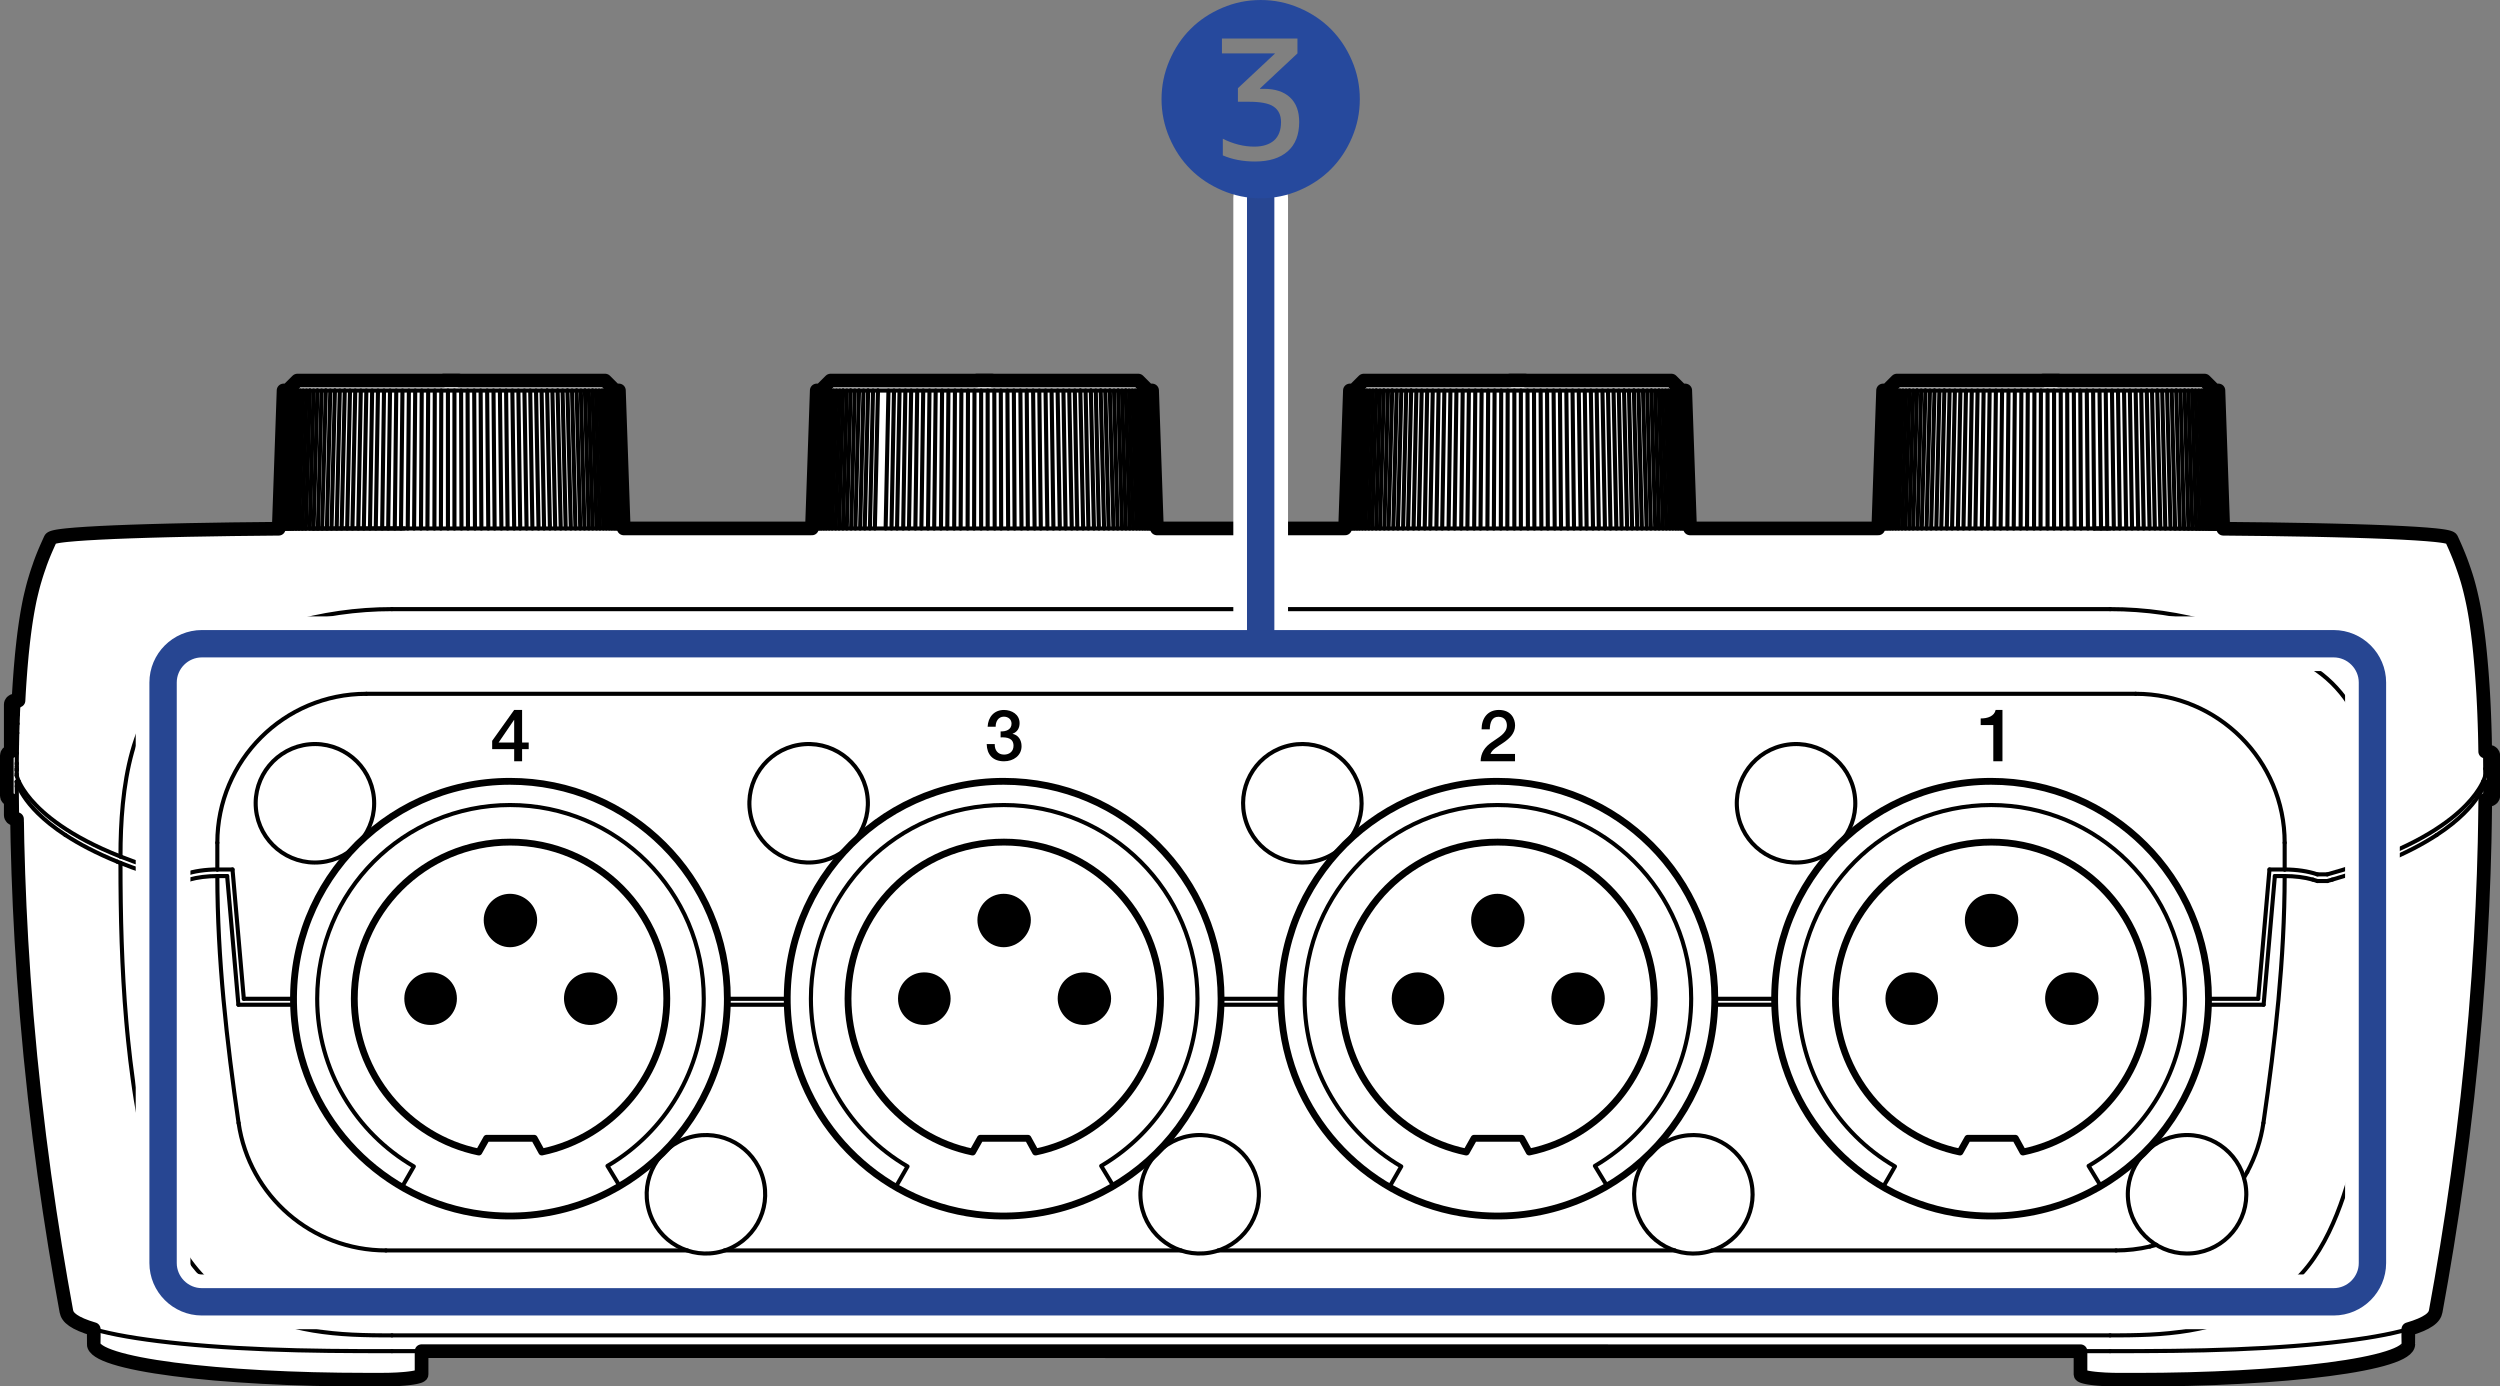 <?xml version="1.0" encoding="UTF-8"?>
<svg xmlns="http://www.w3.org/2000/svg" width="64.478mm" height="35.759mm" version="1.1" viewBox="0 0 182.771 101.364">
  <rect x="0" y="0" width="182.771" height="101.364" fill="#808080" stroke="none"/>
  <!-- Generator: Adobe Illustrator 29.5.1, SVG Export Plug-In . SVG Version: 2.1.0 Build 141)  -->
  <defs>
    <style>
      .st0 {
        stroke: #fff;
        stroke-width: 4px;
      }

      .st0, .st1, .st2, .st3, .st4, .st5, .st6 {
        stroke-linejoin: round;
      }

      .st0, .st1, .st2, .st4, .st5, .st6 {
        stroke-linecap: round;
      }

      .st0, .st2, .st4, .st6 {
        fill: none;
      }

      .st1, .st3 {
        fill: #fff;
      }

      .st1, .st3, .st4, .st5, .st6 {
        stroke: #000;
      }

      .st1, .st4 {
        stroke-width: .5px;
      }

      .st2 {
        stroke: #274692;
        stroke-width: 2px;
      }

      .st5, .st6 {
        stroke-width: .3px;
      }

      .st7 {
        fill: #26499d;
      }
    </style>
  </defs>
  <g id="_レイヤー_1" data-name="レイヤー_1">
    <g>
      <g id="ARC">
        <path class="st3" d="M2.906,41.287l.028-.079.031-.086.017-.045.017-.046.018-.048.018-.049.019-.05.02-.051.02-.052.021-.053.021-.054.022-.054.022-.055.023-.056.023-.057.024-.058.025-.059.025-.06.026-.06.026-.061.027-.061.027-.062.028-.063.029-.065.03-.068.031-.069.032-.071.033-.073.034-.075.065-.143.026-.035c.013-.012.028-.022.043-.031.021-.012.044-.022.067-.031.031-.012.063-.022.094-.031.041-.012.083-.022.125-.031.053-.011.106-.021.159-.031.065-.011.129-.021.194-.03.077-.011.154-.021.231-.03.089-.011.179-.02.269-.03.217-.022.433-.041.651-.058.266-.021.533-.039.8-.056.314-.02.628-.037.942-.053.358-.018.716-.035,1.074-.05.399-.017.797-.032,1.196-.046.435-.015.871-.029,1.306-.042.468-.014.937-.027,1.405-.038.498-.012.995-.024,1.493-.034,1.067-.022,2.134-.04,3.201-.054,1.137-.015,2.274-.027,3.41-.036l.354-10.109h.283l.725-.722h10.673v-.014h1.155v.014h10.673l.722.722h.286l.352,10.086h13.759l.352-10.086h.286l.722-.722h10.673v-.014h1.155v.014h10.673l.722.722h.286l.352,10.086h13.757l.352-10.086h.286l.722-.722h10.673v-.014h1.155v.014h10.673l.722.722h.286l.352,10.086h13.759l.352-10.086h.286l.722-.722h10.673v-.014h1.155v.014h10.673l.725.722h.283l.354,10.109c1.137.009,2.274.02,3.41.036,1.067.014,2.134.032,3.201.054.498.01.995.022,1.493.034.468.012.937.024,1.405.038.435.013.871.027,1.306.042.399.014.797.029,1.196.046.358.015.716.031,1.074.05.314.016.628.033.942.053.267.017.533.035.8.056.217.017.434.036.651.058.09.009.179.019.269.03.077.009.154.019.231.03.065.009.13.019.194.03.053.009.106.019.159.031.042.009.084.019.125.031.032.009.064.019.094.031.023.009.045.019.067.031.015.009.03.019.043.031.008.008.015.016.021.026.002.003.003.006.004.009l.03.065.077.17.056.124.027.061.028.062.027.061.026.06.026.06.026.06.026.06.025.06.025.06.025.059.024.059.024.058.024.058.023.057.023.057.022.056.022.055.021.054.021.053.02.052.019.051.019.05.018.049.017.047.017.046.031.086.027.075.065.187.018.051.018.052.018.052.018.052.018.053.018.053.018.054.018.055.018.055.018.056.018.056.018.057.018.058.018.058.018.059.018.059.018.06.017.061.017.061.017.062.017.062.017.063.017.064.017.065.017.066.017.067.017.068.017.069.017.07.017.071.017.072.017.073.017.074.017.075.017.076.017.077.017.078.017.079.017.08.017.082.017.083.017.085.017.087.017.089.017.092.017.094.017.095.017.095.016.094.016.094.015.093.015.093.015.092.014.092.014.092.014.093.014.095.014.097.014.1.014.103.014.103.014.103.013.103.013.104.013.105.013.107.013.107.013.108.013.108.012.109.012.109.012.11.012.109.011.109.011.108.011.108.011.108.01.108.01.107.01.106.01.105.01.106.009.107.009.109.01.112.01.116.01.119.01.12.009.118.009.112.008.105.007.099.014.188.012.177.012.171.012.175.02.316.01.159.009.157.017.313.008.157.012.237.008.159.007.16v.036s.001-.009.001-.009l.004.091.016.377.024.653.021.68.002.083c.004.127.007.261.009.387.007.292.012.584.016.876h-.001s.318.017.318.017c.153.008.274.135.274.288v2.925c0,.154-.12.28-.274.288l-.313.016-.022,1.698-.025,1.399-.066,2.305-.095,2.39-.129,2.507-.17,2.657-.218,2.833-.269,2.962-.312,2.98-.343,2.898-.367,2.791-.387,2.681-.401,2.563-.41,2.441-.408,2.286c-.01.057-.027.114-.049.168-.024.059-.055.115-.092.167-.042.06-.092.116-.145.167-.064.061-.133.115-.206.165-.087.06-.178.114-.271.164-.111.059-.225.112-.34.162-.135.058-.273.11-.411.159-.159.056-.32.107-.482.155h-.005s-.01,1.037,0,1.095c.004.021-.002.043-.006.064-.004.022-.01.043-.018.064-.017.046-.042.088-.072.127-.035.047-.076.088-.12.127-.052.046-.109.088-.167.126-.069.045-.141.086-.214.125-.085.044-.172.085-.261.123-.101.043-.203.084-.307.121-.116.042-.234.082-.352.119-.131.041-.264.08-.396.117-.146.04-.293.078-.44.114-.333.081-.669.153-1.005.219-.387.076-.775.143-1.165.205-.437.069-.875.132-1.313.189-.482.063-.965.12-1.449.171-.523.056-1.047.106-1.57.152-.559.049-1.118.092-1.677.131-.589.041-1.178.077-1.768.109-1.245.067-2.491.116-3.738.148-1.295.034-2.591.05-3.887.05h-1.155c-.188,0-.376-.002-.563-.007-.181-.005-.361-.012-.542-.021-.167-.009-.333-.02-.499-.035-.076-.007-.152-.014-.228-.022-.07-.008-.14-.016-.21-.025-.064-.008-.127-.017-.19-.027-.056-.009-.113-.019-.169-.03-.049-.01-.097-.02-.146-.032-.041-.01-.081-.021-.121-.033-.017-.005-.034-.011-.051-.017-.015-.005-.03-.011-.044-.018-.013-.006-.026-.012-.038-.018-.011-.005-.021-.011-.031-.018-.027-.018-.056-.043-.056-.073v-1.708H30.82v1.708c0,.031-.029.056-.056.073-.01.007-.02.013-.031.018-.012.006-.025.012-.038.018-.015.006-.029.012-.044.018-.017.006-.034.012-.051.017-.04.013-.08.024-.121.033-.048.012-.097.022-.146.032-.056.011-.112.021-.169.03-.063.01-.127.019-.19.027-.07.009-.14.017-.21.025-.076.008-.152.015-.228.022-.166.015-.333.026-.499.035-.18.01-.361.017-.542.021-.188.005-.376.007-.563.007h-1.155c-1.296,0-2.592-.016-3.887-.05-1.247-.032-2.493-.081-3.738-.148-.589-.032-1.179-.068-1.768-.109-.559-.039-1.118-.083-1.677-.131-.524-.046-1.048-.096-1.57-.152-.484-.052-.967-.108-1.449-.171-.439-.057-.876-.12-1.313-.189-.389-.062-.778-.129-1.165-.205-.337-.066-.672-.138-1.005-.219-.147-.036-.294-.074-.44-.114-.133-.037-.265-.075-.396-.117-.118-.037-.236-.077-.352-.119-.103-.038-.206-.078-.307-.121-.088-.038-.176-.079-.261-.123-.073-.038-.145-.079-.214-.125-.058-.038-.115-.08-.167-.126-.044-.038-.085-.08-.12-.127-.029-.039-.055-.082-.072-.127-.008-.021-.014-.042-.018-.064-.004-.021-.009-.043-.006-.064.01-.058,0-1.095,0-1.095h-.005c-.162-.048-.323-.099-.482-.155-.139-.049-.276-.101-.411-.159-.116-.049-.23-.103-.34-.162-.093-.05-.185-.104-.271-.164-.072-.05-.142-.105-.206-.165-.053-.051-.103-.106-.145-.167-.037-.052-.068-.108-.092-.167-.022-.054-.038-.11-.049-.168h0l-.408-2.286-.41-2.441-.401-2.563-.387-2.681-.367-2.791-.343-2.898-.312-2.98-.269-2.962-.218-2.833-.17-2.657-.129-2.507-.095-2.39-.066-2.305-.026-1.472h-.003s-.003-.217-.003-.217h0s-.168,0-.168,0c-.159,0-.289-.129-.289-.289v-1.136h-.015c-.153-.009-.274-.136-.274-.289v-2.925c0-.154.12-.28.274-.288h.015s0,0,0,0v-3.447c0-.159.129-.289.289-.289h.277l.012-.221.005-.097.008-.146.008-.145.009-.146.009-.146.009-.147.01-.149.01-.151.011-.154.011-.158.012-.164.013-.173.014-.186.008-.099.008-.103.009-.106.009-.108.009-.109.01-.11.01-.111.01-.111.01-.111.01-.111.01-.11.011-.109.011-.107.011-.106.011-.104.011-.104.011-.103.011-.102.011-.102.011-.101.012-.1.012-.1.012-.099.012-.099.012-.098.012-.098.013-.099.013-.099.013-.1.014-.1.014-.1.014-.099.014-.097.014-.095.014-.092.014-.09.014-.09.015-.092.015-.095.016-.097.016-.097.017-.097.017-.097.017-.097.018-.097.018-.096.018-.095.018-.093.018-.092.018-.09.018-.089.018-.087.019-.086.019-.084.019-.083.019-.081.019-.08.019-.078.019-.077.018-.075.018-.074.018-.072.018-.071.018-.07.018-.068.018-.067.018-.066.018-.065.018-.063.018-.062.018-.061.018-.06.018-.059.017-.058.017-.057.017-.057.017-.056.017-.055.017-.054.017-.054.017-.053.017-.052.017-.052.017-.051.017-.051.017-.05.017-.05.017-.049.017-.049.047-.135.024-.068Z"/>
      </g>
      <g>
        <g>
          <g id="LINE">
            <line class="st6" x1="181.694" y1="56.201" x2="181.694" y2="56.201"/>
          </g>
          <g id="LINE1" data-name="LINE">
            <line class="st6" x1="181.695" y1="56.705" x2="181.682" y2="54.928"/>
          </g>
          <g id="LINE2" data-name="LINE">
            <line class="st6" x1="181.694" y1="57.48" x2="181.695" y2="57.138"/>
          </g>
          <g id="LWPOLYLINE">
            <line class="st6" x1="181.686" y1="58.471" x2="181.694" y2="57.48"/>
          </g>
          <g id="LINE3" data-name="LINE">
            <line class="st6" x1="167.029" y1="63.568" x2="167.029" y2="61.612"/>
          </g>
          <g id="LINE4" data-name="LINE">
            <line class="st6" x1="166.312" y1="64.048" x2="165.489" y2="73.455"/>
          </g>
          <g id="LINE5" data-name="LINE">
            <line class="st6" x1="165.919" y1="63.568" x2="165.092" y2="73.022"/>
          </g>
          <g id="LINE6" data-name="LINE">
            <line class="st6" x1="21.012" y1="28.552" x2="21.12" y2="28.552"/>
          </g>
          <g id="LINE7" data-name="LINE">
            <line class="st6" x1="21.399" y1="28.552" x2="21.75" y2="28.552"/>
          </g>
          <g id="LINE8" data-name="LINE">
            <line class="st6" x1="21.12" y1="28.552" x2="21.392" y2="28.552"/>
          </g>
          <g id="LINE9" data-name="LINE">
            <line class="st6" x1="21.75" y1="28.552" x2="22.639" y2="28.552"/>
          </g>
          <g id="LINE10" data-name="LINE">
            <line class="st6" x1="22.657" y1="28.552" x2="23.197" y2="28.552"/>
          </g>
          <g id="LINE11" data-name="LINE">
            <line class="st6" x1="23.207" y1="28.552" x2="23.813" y2="28.552"/>
          </g>
          <g id="LINE12" data-name="LINE">
            <line class="st6" x1="23.818" y1="28.552" x2="24.464" y2="28.552"/>
          </g>
          <g id="LINE13" data-name="LINE">
            <line class="st6" x1="24.485" y1="28.552" x2="25.192" y2="28.552"/>
          </g>
          <g id="LINE14" data-name="LINE">
            <line class="st6" x1="25.205" y1="28.552" x2="39.998" y2="28.552"/>
          </g>
          <g id="LINE15" data-name="LINE">
            <line class="st6" x1="40.005" y1="28.552" x2="40.766" y2="28.552"/>
          </g>
          <g id="LINE16" data-name="LINE">
            <line class="st6" x1="40.779" y1="28.552" x2="41.485" y2="28.552"/>
          </g>
          <g id="LINE17" data-name="LINE">
            <line class="st6" x1="41.486" y1="28.552" x2="42.153" y2="28.552"/>
          </g>
          <g id="LINE18" data-name="LINE">
            <line class="st6" x1="42.774" y1="28.552" x2="43.314" y2="28.552"/>
          </g>
          <g id="LINE19" data-name="LINE">
            <line class="st6" x1="42.157" y1="28.552" x2="42.763" y2="28.552"/>
          </g>
          <g id="LINE20" data-name="LINE">
            <line class="st6" x1="43.332" y1="28.552" x2="44.22" y2="28.552"/>
          </g>
          <g id="LINE21" data-name="LINE">
            <line class="st6" x1="44.579" y1="28.552" x2="44.85" y2="28.552"/>
          </g>
          <g id="LINE22" data-name="LINE">
            <line class="st6" x1="44.221" y1="28.552" x2="44.571" y2="28.552"/>
          </g>
          <g id="LINE23" data-name="LINE">
            <line class="st6" x1="44.867" y1="28.552" x2="44.961" y2="28.552"/>
          </g>
          <g id="LINE24" data-name="LINE">
            <line class="st6" x1="60.102" y1="28.552" x2="60.374" y2="28.552"/>
          </g>
          <g id="LINE25" data-name="LINE">
            <line class="st6" x1="59.991" y1="28.552" x2="60.086" y2="28.552"/>
          </g>
          <g id="LINE26" data-name="LINE">
            <line class="st6" x1="60.382" y1="28.552" x2="60.732" y2="28.552"/>
          </g>
          <g id="LINE27" data-name="LINE">
            <line class="st6" x1="60.732" y1="28.552" x2="61.621" y2="28.552"/>
          </g>
          <g id="LINE28" data-name="LINE">
            <line class="st6" x1="61.639" y1="28.552" x2="62.179" y2="28.552"/>
          </g>
          <g id="LINE29" data-name="LINE">
            <line class="st6" x1="62.189" y1="28.552" x2="62.796" y2="28.552"/>
          </g>
          <g id="LINE30" data-name="LINE">
            <line class="st6" x1="62.8" y1="28.552" x2="63.446" y2="28.552"/>
          </g>
          <g id="LINE31" data-name="LINE">
            <line class="st6" x1="63.467" y1="28.552" x2="64.174" y2="28.552"/>
          </g>
          <g id="LINE32" data-name="LINE">
            <line class="st6" x1="64.187" y1="28.552" x2="78.981" y2="28.552"/>
          </g>
          <g id="LINE33" data-name="LINE">
            <line class="st6" x1="78.987" y1="28.552" x2="79.748" y2="28.552"/>
          </g>
          <g id="LINE34" data-name="LINE">
            <line class="st6" x1="80.468" y1="28.552" x2="81.135" y2="28.552"/>
          </g>
          <g id="LINE35" data-name="LINE">
            <line class="st6" x1="79.761" y1="28.552" x2="80.468" y2="28.552"/>
          </g>
          <g id="LINE36" data-name="LINE">
            <line class="st6" x1="81.139" y1="28.552" x2="81.745" y2="28.552"/>
          </g>
          <g id="LINE37" data-name="LINE">
            <line class="st6" x1="81.756" y1="28.552" x2="82.296" y2="28.552"/>
          </g>
          <g id="LINE38" data-name="LINE">
            <line class="st6" x1="83.203" y1="28.552" x2="83.553" y2="28.552"/>
          </g>
          <g id="LINE39" data-name="LINE">
            <line class="st6" x1="82.314" y1="28.552" x2="83.202" y2="28.552"/>
          </g>
          <g id="LINE40" data-name="LINE">
            <line class="st6" x1="83.832" y1="28.552" x2="83.944" y2="28.552"/>
          </g>
          <g id="LINE41" data-name="LINE">
            <line class="st6" x1="83.561" y1="28.552" x2="83.832" y2="28.552"/>
          </g>
          <g id="LINE42" data-name="LINE">
            <line class="st6" x1="98.974" y1="28.552" x2="99.085" y2="28.552"/>
          </g>
          <g id="LINE43" data-name="LINE">
            <line class="st6" x1="99.085" y1="28.552" x2="99.356" y2="28.552"/>
          </g>
          <g id="LINE44" data-name="LINE">
            <line class="st6" x1="99.364" y1="28.552" x2="99.714" y2="28.552"/>
          </g>
          <g id="LINE45" data-name="LINE">
            <line class="st6" x1="99.715" y1="28.552" x2="100.603" y2="28.552"/>
          </g>
          <g id="LINE46" data-name="LINE">
            <line class="st6" x1="100.621" y1="28.552" x2="101.161" y2="28.552"/>
          </g>
          <g id="LINE47" data-name="LINE">
            <line class="st6" x1="101.172" y1="28.552" x2="101.778" y2="28.552"/>
          </g>
          <g id="LINE48" data-name="LINE">
            <line class="st6" x1="101.782" y1="28.552" x2="102.429" y2="28.552"/>
          </g>
          <g id="LINE49" data-name="LINE">
            <line class="st6" x1="102.449" y1="28.552" x2="103.156" y2="28.552"/>
          </g>
          <g id="LINE50" data-name="LINE">
            <line class="st6" x1="103.169" y1="28.552" x2="117.963" y2="28.552"/>
          </g>
          <g id="LINE51" data-name="LINE">
            <line class="st6" x1="117.969" y1="28.552" x2="118.73" y2="28.552"/>
          </g>
          <g id="LINE52" data-name="LINE">
            <line class="st6" x1="118.743" y1="28.552" x2="119.45" y2="28.552"/>
          </g>
          <g id="LINE53" data-name="LINE">
            <line class="st6" x1="119.45" y1="28.552" x2="120.117" y2="28.552"/>
          </g>
          <g id="LINE54" data-name="LINE">
            <line class="st6" x1="120.738" y1="28.552" x2="121.278" y2="28.552"/>
          </g>
          <g id="LINE55" data-name="LINE">
            <line class="st6" x1="120.122" y1="28.552" x2="120.728" y2="28.552"/>
          </g>
          <g id="LINE56" data-name="LINE">
            <line class="st6" x1="121.296" y1="28.552" x2="122.185" y2="28.552"/>
          </g>
          <g id="LINE57" data-name="LINE">
            <line class="st6" x1="122.815" y1="28.552" x2="122.926" y2="28.552"/>
          </g>
          <g id="LINE58" data-name="LINE">
            <line class="st6" x1="122.543" y1="28.552" x2="122.815" y2="28.552"/>
          </g>
          <g id="LINE59" data-name="LINE">
            <line class="st6" x1="122.185" y1="28.552" x2="122.535" y2="28.552"/>
          </g>
          <g id="LINE60" data-name="LINE">
            <line class="st6" x1="138.346" y1="28.552" x2="138.697" y2="28.552"/>
          </g>
          <g id="LINE61" data-name="LINE">
            <line class="st6" x1="138.067" y1="28.552" x2="138.338" y2="28.552"/>
          </g>
          <g id="LINE62" data-name="LINE">
            <line class="st6" x1="137.956" y1="28.552" x2="138.067" y2="28.552"/>
          </g>
          <g id="LINE63" data-name="LINE">
            <line class="st6" x1="138.697" y1="28.552" x2="139.585" y2="28.552"/>
          </g>
          <g id="LINE64" data-name="LINE">
            <line class="st6" x1="139.604" y1="28.552" x2="140.143" y2="28.552"/>
          </g>
          <g id="LINE65" data-name="LINE">
            <line class="st6" x1="140.154" y1="28.552" x2="140.76" y2="28.552"/>
          </g>
          <g id="LINE66" data-name="LINE">
            <line class="st6" x1="140.765" y1="28.552" x2="141.411" y2="28.552"/>
          </g>
          <g id="LINE67" data-name="LINE">
            <line class="st6" x1="141.432" y1="28.552" x2="142.139" y2="28.552"/>
          </g>
          <g id="LINE68" data-name="LINE">
            <line class="st6" x1="142.151" y1="28.552" x2="156.945" y2="28.552"/>
          </g>
          <g id="LINE69" data-name="LINE">
            <line class="st6" x1="157.725" y1="28.552" x2="158.432" y2="28.552"/>
          </g>
          <g id="LINE70" data-name="LINE">
            <line class="st6" x1="156.952" y1="28.552" x2="157.713" y2="28.552"/>
          </g>
          <g id="LINE71" data-name="LINE">
            <line class="st6" x1="158.433" y1="28.552" x2="159.099" y2="28.552"/>
          </g>
          <g id="LINE72" data-name="LINE">
            <line class="st6" x1="159.104" y1="28.552" x2="159.71" y2="28.552"/>
          </g>
          <g id="LINE73" data-name="LINE">
            <line class="st6" x1="159.72" y1="28.552" x2="160.26" y2="28.552"/>
          </g>
          <g id="LINE74" data-name="LINE">
            <line class="st6" x1="161.526" y1="28.552" x2="161.797" y2="28.552"/>
          </g>
          <g id="LINE75" data-name="LINE">
            <line class="st6" x1="161.167" y1="28.552" x2="161.518" y2="28.552"/>
          </g>
          <g id="LINE76" data-name="LINE">
            <line class="st6" x1="160.278" y1="28.552" x2="161.167" y2="28.552"/>
          </g>
          <g id="LINE77" data-name="LINE">
            <line class="st6" x1="161.797" y1="28.552" x2="161.908" y2="28.552"/>
          </g>
          <g id="LINE78" data-name="LINE">
            <line class="st6" x1="45.539" y1="38.638" x2="22.82" y2="38.638"/>
            <line class="st6" x1="84.522" y1="38.638" x2="59.413" y2="38.638"/>
            <line class="st6" x1="123.504" y1="38.638" x2="98.396" y2="38.638"/>
            <line class="st6" x1="154.263" y1="38.638" x2="137.378" y2="38.638"/>
          </g>
          <g id="LINE79" data-name="LINE">
            <line class="st6" x1="154.263" y1="44.534" x2="28.654" y2="44.534"/>
          </g>
          <g id="LINE80" data-name="LINE">
            <line class="st6" x1="156.14" y1="50.724" x2="26.777" y2="50.724"/>
          </g>
          <g id="LINE81" data-name="LINE">
            <line class="st6" x1="181.695" y1="57.138" x2="181.534" y2="57.138"/>
          </g>
          <g id="LINE82" data-name="LINE">
            <line class="st6" x1="1.383" y1="57.138" x2="1.222" y2="57.138"/>
          </g>
          <g id="LINE83" data-name="LINE">
            <line class="st6" x1="15.888" y1="63.568" x2="16.998" y2="63.568"/>
          </g>
          <g id="LINE84" data-name="LINE">
            <line class="st6" x1="165.919" y1="63.568" x2="167.029" y2="63.568"/>
          </g>
          <g id="LINE85" data-name="LINE">
            <line class="st6" x1="12.772" y1="63.924" x2="13.494" y2="63.924"/>
          </g>
          <g id="LINE86" data-name="LINE">
            <line class="st6" x1="169.423" y1="63.924" x2="170.145" y2="63.924"/>
          </g>
          <g id="LINE87" data-name="LINE">
            <line class="st6" x1="167.029" y1="64.048" x2="166.312" y2="64.048"/>
          </g>
          <g id="LINE88" data-name="LINE">
            <line class="st6" x1="16.606" y1="64.048" x2="15.888" y2="64.048"/>
          </g>
          <g id="LINE89" data-name="LINE">
            <line class="st6" x1="170.144" y1="64.411" x2="169.422" y2="64.411"/>
          </g>
          <g id="LINE90" data-name="LINE">
            <line class="st6" x1="13.495" y1="64.411" x2="12.774" y2="64.411"/>
          </g>
          <g id="LINE91" data-name="LINE">
            <line class="st6" x1="17.825" y1="73.022" x2="21.435" y2="73.022"/>
          </g>
          <g id="LINE92" data-name="LINE">
            <line class="st6" x1="53.198" y1="73.022" x2="57.53" y2="73.022"/>
          </g>
          <g id="LINE93" data-name="LINE">
            <line class="st6" x1="89.293" y1="73.022" x2="93.624" y2="73.022"/>
          </g>
          <g id="LINE94" data-name="LINE">
            <line class="st6" x1="125.388" y1="73.022" x2="129.719" y2="73.022"/>
          </g>
          <g id="LINE95" data-name="LINE">
            <line class="st6" x1="161.482" y1="73.022" x2="165.092" y2="73.022"/>
          </g>
          <g id="LINE96" data-name="LINE">
            <line class="st6" x1="17.429" y1="73.455" x2="21.441" y2="73.455"/>
          </g>
          <g id="LINE97" data-name="LINE">
            <line class="st6" x1="53.192" y1="73.455" x2="57.536" y2="73.455"/>
          </g>
          <g id="LINE98" data-name="LINE">
            <line class="st6" x1="89.287" y1="73.455" x2="93.63" y2="73.455"/>
          </g>
          <g id="LINE99" data-name="LINE">
            <line class="st6" x1="125.382" y1="73.455" x2="129.725" y2="73.455"/>
          </g>
          <g id="LINE100" data-name="LINE">
            <line class="st6" x1="161.476" y1="73.455" x2="165.489" y2="73.455"/>
          </g>
          <g id="LINE101" data-name="LINE">
            <line class="st6" x1="16.998" y1="63.568" x2="17.825" y2="73.022"/>
          </g>
          <g id="LINE102" data-name="LINE">
            <line class="st6" x1="16.606" y1="64.048" x2="17.429" y2="73.455"/>
          </g>
          <g id="LINE103" data-name="LINE">
            <line class="st6" x1="15.888" y1="63.568" x2="15.888" y2="61.612"/>
          </g>
          <g id="LINE104" data-name="LINE">
            <line class="st6" x1="28.218" y1="91.418" x2="50.253" y2="91.418"/>
          </g>
          <g id="LINE105" data-name="LINE">
            <line class="st6" x1="52.968" y1="91.418" x2="86.347" y2="91.418"/>
          </g>
          <g id="LINE106" data-name="LINE">
            <line class="st6" x1="89.062" y1="91.418" x2="122.442" y2="91.418"/>
          </g>
          <g id="LINE107" data-name="LINE">
            <line class="st6" x1="125.157" y1="91.418" x2="154.699" y2="91.418"/>
          </g>
          <g id="LINE108" data-name="LINE">
            <line class="st6" x1="154.263" y1="97.628" x2="28.654" y2="97.628"/>
          </g>
          <g id="LINE109" data-name="LINE">
            <line class="st6" x1="30.82" y1="98.781" x2="28.654" y2="98.781"/>
            <line class="st6" x1="154.263" y1="98.781" x2="152.096" y2="98.781"/>
          </g>
          <g id="LWPOLYLINE1" data-name="LWPOLYLINE">
            <line class="st6" x1="1.223" y1="57.48" x2="1.248" y2="59.882"/>
          </g>
          <g id="LINE110" data-name="LINE">
            <line class="st6" x1="1.223" y1="57.48" x2="1.222" y2="57.138"/>
          </g>
          <g id="LINE111" data-name="LINE">
            <line class="st6" x1=".774" y1="58.456" x2=".774" y2="54.954"/>
          </g>
          <g id="LINE112" data-name="LINE">
            <line class="st6" x1="1.222" y1="56.705" x2="1.222" y2="56.316"/>
          </g>
          <g id="LINE113" data-name="LINE">
            <line class="st6" x1="1.223" y1="56.316" x2="1.223" y2="56.2"/>
          </g>
          <g id="LINE114" data-name="LINE">
            <line class="st6" x1="1.222" y1="56.316" x2="1.223" y2="56.2"/>
          </g>
          <g id="LINE115" data-name="LINE">
            <line class="st6" x1="1.223" y1="56.2" x2="1.224" y2="56.048"/>
          </g>
          <g id="LINE116" data-name="LINE">
            <line class="st6" x1="1.224" y1="56.048" x2="1.225" y2="55.874"/>
          </g>
          <g id="LINE117" data-name="LINE">
            <line class="st6" x1="1.225" y1="55.874" x2="1.225" y2="55.786"/>
          </g>
          <g id="LINE118" data-name="LINE">
            <line class="st6" x1="1.233" y1="55.07" x2="1.225" y2="55.786"/>
          </g>
          <g id="LINE119" data-name="LINE">
            <line class="st6" x1="1.243" y1="54.447" x2="1.233" y2="55.07"/>
          </g>
          <g id="LINE120" data-name="LINE">
            <line class="st6" x1="1.262" y1="53.591" x2="1.243" y2="54.447"/>
          </g>
          <g id="LINE121" data-name="LINE">
            <line class="st6" x1="1.283" y1="52.911" x2="1.262" y2="53.591"/>
          </g>
          <g id="LINE122" data-name="LINE">
            <line class="st6" x1="1.307" y1="52.258" x2="1.283" y2="52.911"/>
          </g>
          <g id="LINE123" data-name="LINE">
            <line class="st6" x1="1.331" y1="51.698" x2="1.307" y2="52.258"/>
          </g>
          <g id="LINE124" data-name="LINE">
            <line class="st6" x1="1.351" y1="51.287" x2="1.331" y2="51.698"/>
          </g>
          <g id="ARC1" data-name="ARC">
            <path class="st6" d="M174.11,63.089c.078-.031.157-.063.235-.095"/>
          </g>
          <g id="ARC2" data-name="ARC">
            <path class="st6" d="M170.144,64.411c.121-.033.241-.067.361-.102"/>
          </g>
          <g id="ARC3" data-name="ARC">
            <path class="st6" d="M167.029,61.612c0-6.014-4.875-10.889-10.889-10.889h0"/>
          </g>
          <g id="CIRCLE">
            <circle class="st6" cx="131.307" cy="58.727" r="4.331" transform="translate(-7.175 19.827) rotate(-8.406)"/>
          </g>
          <g id="CIRCLE1" data-name="CIRCLE">
            <circle class="st6" cx="95.212" cy="58.727" r="4.331" transform="translate(-12.98 30.292) rotate(-16.941)"/>
          </g>
          <g id="ARC4" data-name="ARC">
            <path class="st6" d="M169.422,64.411c-.109-.037-.219-.071-.329-.102"/>
          </g>
          <g id="ARC5" data-name="ARC">
            <path class="st6" d="M164.053,86.104c.083-.14.163-.281.24-.424"/>
          </g>
          <g id="ARC6" data-name="ARC">
            <path class="st6" d="M157.17,91.134c.161-.037.321-.079.48-.123"/>
          </g>
          <g id="ARC7" data-name="ARC">
            <path class="st6" d="M164.293,85.68c.599-1.116.999-2.328,1.181-3.581"/>
          </g>
          <g id="ARC8" data-name="ARC">
            <path class="st6" d="M154.699,91.418c.832,0,1.661-.095,2.471-.284"/>
          </g>
          <g id="CIRCLE2" data-name="CIRCLE">
            <circle class="st6" cx="159.894" cy="87.313" r="4.331" transform="translate(-7.368 15.11) rotate(-5.289)"/>
          </g>
          <g id="CIRCLE3" data-name="CIRCLE">
            <circle class="st6" cx="123.799" cy="87.313" r="4.331" transform="translate(-20.007 39.673) rotate(-16.865)"/>
          </g>
          <g id="CIRCLE4" data-name="CIRCLE">
            <circle class="st6" cx="59.118" cy="58.727" r="4.331" transform="translate(-9.101 10.873) rotate(-9.761)"/>
          </g>
          <g id="ARC9" data-name="ARC">
            <path class="st6" d="M8.572,62.994c.078.032.157.064.235.095"/>
          </g>
          <g id="ARC10" data-name="ARC">
            <path class="st6" d="M12.412,64.309c.12.035.241.069.361.102"/>
          </g>
          <g id="ARC11" data-name="ARC">
            <path class="st6" d="M26.777,50.724c-6.014,0-10.889,4.875-10.889,10.888h0"/>
          </g>
          <g id="CIRCLE5" data-name="CIRCLE">
            <circle class="st6" cx="23.023" cy="58.727" r="4.331" transform="translate(-5.457 2.444) rotate(-5.433)"/>
          </g>
          <g id="CIRCLE6" data-name="CIRCLE">
            <circle class="st6" cx="87.705" cy="87.313" r="4.331" transform="translate(-13.522 16.117) rotate(-9.752)"/>
          </g>
          <g id="CIRCLE7" data-name="CIRCLE">
            <circle class="st6" cx="51.61" cy="87.313" r="4.331" transform="translate(-21.604 17.121) rotate(-15.62)"/>
          </g>
          <g id="ARC12" data-name="ARC">
            <path class="st6" d="M13.825,64.309c-.111.031-.22.065-.329.102"/>
          </g>
          <g id="ARC13" data-name="ARC">
            <path class="st6" d="M17.443,82.098c.779,5.351,5.367,9.32,10.775,9.32"/>
          </g>
          <g id="LINE125" data-name="LINE">
            <line class="st6" x1="162.487" y1="38.66" x2="162.135" y2="28.552"/>
          </g>
          <g id="LINE126" data-name="LINE">
            <line class="st6" x1="162.352" y1="38.659" x2="162.003" y2="28.552"/>
          </g>
          <g id="LINE127" data-name="LINE">
            <line class="st6" x1="162.14" y1="38.657" x2="161.797" y2="28.552"/>
          </g>
          <g id="LINE128" data-name="LINE">
            <line class="st6" x1="161.853" y1="38.656" x2="161.518" y2="28.552"/>
          </g>
          <g id="LINE129" data-name="LINE">
            <line class="st6" x1="161.493" y1="38.653" x2="161.167" y2="28.552"/>
          </g>
          <g id="LINE130" data-name="LINE">
            <line class="st6" x1="161.061" y1="38.651" x2="160.747" y2="28.552"/>
          </g>
          <g id="LINE131" data-name="LINE">
            <line class="st6" x1="160.561" y1="38.648" x2="160.26" y2="28.552"/>
          </g>
          <g id="LINE132" data-name="LINE">
            <line class="st6" x1="159.995" y1="38.646" x2="159.71" y2="28.552"/>
          </g>
          <g id="LINE133" data-name="LINE">
            <line class="st6" x1="159.367" y1="38.644" x2="159.099" y2="28.552"/>
          </g>
          <g id="LINE134" data-name="LINE">
            <line class="st6" x1="158.681" y1="38.641" x2="158.432" y2="28.552"/>
          </g>
          <g id="LINE135" data-name="LINE">
            <line class="st6" x1="157.941" y1="38.64" x2="157.713" y2="28.552"/>
          </g>
          <g id="LINE136" data-name="LINE">
            <line class="st6" x1="157.152" y1="38.639" x2="156.945" y2="28.552"/>
          </g>
          <g id="LINE137" data-name="LINE">
            <line class="st6" x1="156.318" y1="38.638" x2="156.134" y2="28.552"/>
          </g>
          <g id="LINE138" data-name="LINE">
            <line class="st6" x1="143.73" y1="28.552" x2="143.546" y2="38.638"/>
          </g>
          <g id="LINE139" data-name="LINE">
            <line class="st6" x1="142.919" y1="28.552" x2="142.712" y2="38.638"/>
          </g>
          <g id="LINE140" data-name="LINE">
            <line class="st6" x1="142.151" y1="28.552" x2="141.923" y2="38.638"/>
          </g>
          <g id="LINE141" data-name="LINE">
            <line class="st6" x1="141.432" y1="28.552" x2="141.183" y2="38.638"/>
          </g>
          <g id="LINE142" data-name="LINE">
            <line class="st6" x1="140.765" y1="28.552" x2="140.497" y2="38.638"/>
          </g>
          <g id="LINE143" data-name="LINE">
            <line class="st6" x1="140.154" y1="28.552" x2="139.869" y2="38.638"/>
          </g>
          <g id="LINE144" data-name="LINE">
            <line class="st6" x1="139.604" y1="28.552" x2="139.303" y2="38.638"/>
          </g>
          <g id="LINE145" data-name="LINE">
            <line class="st6" x1="139.117" y1="28.552" x2="138.803" y2="38.638"/>
          </g>
          <g id="LINE146" data-name="LINE">
            <line class="st6" x1="138.697" y1="28.552" x2="138.372" y2="38.638"/>
          </g>
          <g id="LINE147" data-name="LINE">
            <line class="st6" x1="138.346" y1="28.552" x2="138.011" y2="38.638"/>
          </g>
          <g id="LINE148" data-name="LINE">
            <line class="st6" x1="138.067" y1="28.552" x2="137.724" y2="38.638"/>
          </g>
          <g id="LINE149" data-name="LINE">
            <line class="st6" x1="137.861" y1="28.552" x2="137.513" y2="38.638"/>
          </g>
          <g id="LINE150" data-name="LINE">
            <line class="st6" x1="137.729" y1="28.552" x2="137.378" y2="38.638"/>
          </g>
          <g id="LINE151" data-name="LINE">
            <line class="st6" x1="150.684" y1="38.638" x2="150.656" y2="28.552"/>
          </g>
          <g id="LINE152" data-name="LINE">
            <line class="st6" x1="141.56" y1="38.638" x2="141.789" y2="28.552"/>
          </g>
          <g id="LINE153" data-name="LINE">
            <line class="st6" x1="149.208" y1="28.552" x2="149.18" y2="38.638"/>
          </g>
          <g id="LINE154" data-name="LINE">
            <line class="st6" x1="156.541" y1="28.552" x2="156.725" y2="38.638"/>
          </g>
          <g id="LINE155" data-name="LINE">
            <line class="st6" x1="149.694" y1="38.638" x2="149.694" y2="28.552"/>
          </g>
          <g id="LINE156" data-name="LINE">
            <line class="st6" x1="140.846" y1="38.638" x2="141.095" y2="28.552"/>
          </g>
          <g id="LINE157" data-name="LINE">
            <line class="st6" x1="161.349" y1="28.552" x2="161.675" y2="38.655"/>
          </g>
          <g id="LINE158" data-name="LINE">
            <line class="st6" x1="148.249" y1="28.552" x2="148.194" y2="38.638"/>
          </g>
          <g id="LINE159" data-name="LINE">
            <line class="st6" x1="159.409" y1="28.552" x2="159.677" y2="38.645"/>
          </g>
          <g id="LINE160" data-name="LINE">
            <line class="st6" x1="140.187" y1="38.638" x2="140.455" y2="28.552"/>
          </g>
          <g id="LINE161" data-name="LINE">
            <line class="st6" x1="148.705" y1="38.638" x2="148.733" y2="28.552"/>
          </g>
          <g id="LINE162" data-name="LINE">
            <line class="st6" x1="147.302" y1="28.552" x2="147.22" y2="38.638"/>
          </g>
          <g id="LINE163" data-name="LINE">
            <line class="st6" x1="162.078" y1="28.552" x2="162.426" y2="38.66"/>
          </g>
          <g id="LINE164" data-name="LINE">
            <line class="st6" x1="147.724" y1="38.638" x2="147.779" y2="28.552"/>
          </g>
          <g id="LINE165" data-name="LINE">
            <line class="st6" x1="139.589" y1="38.638" x2="139.874" y2="28.552"/>
          </g>
          <g id="LINE166" data-name="LINE">
            <line class="st6" x1="155.71" y1="28.552" x2="155.87" y2="38.638"/>
          </g>
          <g id="LINE167" data-name="LINE">
            <line class="st6" x1="146.37" y1="28.552" x2="146.261" y2="38.638"/>
          </g>
          <g id="LINE168" data-name="LINE">
            <line class="st6" x1="139.054" y1="38.638" x2="139.355" y2="28.552"/>
          </g>
          <g id="LINE169" data-name="LINE">
            <line class="st6" x1="146.756" y1="38.638" x2="146.838" y2="28.552"/>
          </g>
          <g id="LINE170" data-name="LINE">
            <line class="st6" x1="158.769" y1="28.552" x2="159.018" y2="38.643"/>
          </g>
          <g id="LINE171" data-name="LINE">
            <line class="st6" x1="138.587" y1="38.638" x2="138.901" y2="28.552"/>
          </g>
          <g id="LINE172" data-name="LINE">
            <line class="st6" x1="145.461" y1="28.552" x2="145.326" y2="38.638"/>
          </g>
          <g id="LINE173" data-name="LINE">
            <line class="st6" x1="154.843" y1="28.552" x2="154.978" y2="38.638"/>
          </g>
          <g id="LINE174" data-name="LINE">
            <line class="st6" x1="145.808" y1="38.638" x2="145.917" y2="28.552"/>
          </g>
          <g id="LINE175" data-name="LINE">
            <line class="st6" x1="138.189" y1="38.638" x2="138.515" y2="28.552"/>
          </g>
          <g id="LINE176" data-name="LINE">
            <line class="st6" x1="160.963" y1="28.552" x2="161.278" y2="38.652"/>
          </g>
          <g id="LINE177" data-name="LINE">
            <line class="st6" x1="144.579" y1="28.552" x2="144.419" y2="38.638"/>
          </g>
          <g id="LINE178" data-name="LINE">
            <line class="st6" x1="155.445" y1="38.638" x2="155.285" y2="28.552"/>
          </g>
          <g id="LINE179" data-name="LINE">
            <line class="st6" x1="137.864" y1="38.638" x2="138.199" y2="28.552"/>
          </g>
          <g id="LINE180" data-name="LINE">
            <line class="st6" x1="144.886" y1="38.638" x2="145.02" y2="28.552"/>
          </g>
          <g id="LINE181" data-name="LINE">
            <line class="st6" x1="161.908" y1="28.552" x2="162.251" y2="38.658"/>
          </g>
          <g id="LINE182" data-name="LINE">
            <line class="st6" x1="137.613" y1="38.638" x2="137.956" y2="28.552"/>
          </g>
          <g id="LINE183" data-name="LINE">
            <line class="st6" x1="153.947" y1="28.552" x2="154.056" y2="38.638"/>
          </g>
          <g id="LINE184" data-name="LINE">
            <line class="st6" x1="143.994" y1="38.638" x2="144.154" y2="28.552"/>
          </g>
          <g id="LINE185" data-name="LINE">
            <line class="st6" x1="154.538" y1="38.638" x2="154.403" y2="28.552"/>
          </g>
          <g id="LINE186" data-name="LINE">
            <line class="st6" x1="137.438" y1="38.638" x2="137.786" y2="28.552"/>
          </g>
          <g id="LINE187" data-name="LINE">
            <line class="st6" x1="158.075" y1="28.552" x2="158.304" y2="38.641"/>
          </g>
          <g id="LINE188" data-name="LINE">
            <line class="st6" x1="153.025" y1="28.552" x2="153.108" y2="38.638"/>
          </g>
          <g id="LINE189" data-name="LINE">
            <line class="st6" x1="160.509" y1="28.552" x2="160.81" y2="38.65"/>
          </g>
          <g id="LINE190" data-name="LINE">
            <line class="st6" x1="153.603" y1="38.638" x2="153.494" y2="28.552"/>
          </g>
          <g id="LINE191" data-name="LINE">
            <line class="st6" x1="143.139" y1="38.638" x2="143.323" y2="28.552"/>
          </g>
          <g id="LINE192" data-name="LINE">
            <line class="st6" x1="152.085" y1="28.552" x2="152.14" y2="38.638"/>
          </g>
          <g id="LINE193" data-name="LINE">
            <line class="st6" x1="152.644" y1="38.638" x2="152.562" y2="28.552"/>
          </g>
          <g id="LINE194" data-name="LINE">
            <line class="st6" x1="161.665" y1="28.552" x2="162.001" y2="38.657"/>
          </g>
          <g id="LINE195" data-name="LINE">
            <line class="st6" x1="151.131" y1="28.552" x2="151.159" y2="38.638"/>
          </g>
          <g id="LINE196" data-name="LINE">
            <line class="st6" x1="157.331" y1="28.552" x2="157.538" y2="38.639"/>
          </g>
          <g id="LINE197" data-name="LINE">
            <line class="st6" x1="142.326" y1="38.638" x2="142.533" y2="28.552"/>
          </g>
          <g id="LINE198" data-name="LINE">
            <line class="st6" x1="151.67" y1="38.638" x2="151.614" y2="28.552"/>
          </g>
          <g id="LINE199" data-name="LINE">
            <line class="st6" x1="159.99" y1="28.552" x2="160.275" y2="38.647"/>
          </g>
          <g id="LINE200" data-name="LINE">
            <line class="st6" x1="150.17" y1="28.552" x2="150.17" y2="38.638"/>
          </g>
          <g id="LINE201" data-name="LINE">
            <line class="st6" x1="123.504" y1="38.638" x2="123.153" y2="28.552"/>
          </g>
          <g id="LINE202" data-name="LINE">
            <line class="st6" x1="123.369" y1="38.638" x2="123.021" y2="28.552"/>
          </g>
          <g id="LINE203" data-name="LINE">
            <line class="st6" x1="123.157" y1="38.638" x2="122.815" y2="28.552"/>
          </g>
          <g id="LINE204" data-name="LINE">
            <line class="st6" x1="122.87" y1="38.638" x2="122.535" y2="28.552"/>
          </g>
          <g id="LINE205" data-name="LINE">
            <line class="st6" x1="122.51" y1="38.638" x2="122.185" y2="28.552"/>
          </g>
          <g id="LINE206" data-name="LINE">
            <line class="st6" x1="122.079" y1="38.638" x2="121.765" y2="28.552"/>
          </g>
          <g id="LINE207" data-name="LINE">
            <line class="st6" x1="121.578" y1="38.638" x2="121.278" y2="28.552"/>
          </g>
          <g id="LINE208" data-name="LINE">
            <line class="st6" x1="121.013" y1="38.638" x2="120.728" y2="28.552"/>
          </g>
          <g id="LINE209" data-name="LINE">
            <line class="st6" x1="120.385" y1="38.638" x2="120.117" y2="28.552"/>
          </g>
          <g id="LINE210" data-name="LINE">
            <line class="st6" x1="119.699" y1="38.638" x2="119.45" y2="28.552"/>
          </g>
          <g id="LINE211" data-name="LINE">
            <line class="st6" x1="118.959" y1="38.638" x2="118.73" y2="28.552"/>
          </g>
          <g id="LINE212" data-name="LINE">
            <line class="st6" x1="118.17" y1="38.638" x2="117.963" y2="28.552"/>
          </g>
          <g id="LINE213" data-name="LINE">
            <line class="st6" x1="117.336" y1="38.638" x2="117.152" y2="28.552"/>
          </g>
          <g id="LINE214" data-name="LINE">
            <line class="st6" x1="104.747" y1="28.552" x2="104.563" y2="38.638"/>
          </g>
          <g id="LINE215" data-name="LINE">
            <line class="st6" x1="103.937" y1="28.552" x2="103.73" y2="38.638"/>
          </g>
          <g id="LINE216" data-name="LINE">
            <line class="st6" x1="103.169" y1="28.552" x2="102.94" y2="38.638"/>
          </g>
          <g id="LINE217" data-name="LINE">
            <line class="st6" x1="102.449" y1="28.552" x2="102.2" y2="38.638"/>
          </g>
          <g id="LINE218" data-name="LINE">
            <line class="st6" x1="101.782" y1="28.552" x2="101.514" y2="38.638"/>
          </g>
          <g id="LINE219" data-name="LINE">
            <line class="st6" x1="101.172" y1="28.552" x2="100.887" y2="38.638"/>
          </g>
          <g id="LINE220" data-name="LINE">
            <line class="st6" x1="100.621" y1="28.552" x2="100.321" y2="38.638"/>
          </g>
          <g id="LINE221" data-name="LINE">
            <line class="st6" x1="100.135" y1="28.552" x2="99.821" y2="38.638"/>
          </g>
          <g id="LINE222" data-name="LINE">
            <line class="st6" x1="99.715" y1="28.552" x2="99.389" y2="38.638"/>
          </g>
          <g id="LINE223" data-name="LINE">
            <line class="st6" x1="99.364" y1="28.552" x2="99.029" y2="38.638"/>
          </g>
          <g id="LINE224" data-name="LINE">
            <line class="st6" x1="99.085" y1="28.552" x2="98.742" y2="38.638"/>
          </g>
          <g id="LINE225" data-name="LINE">
            <line class="st6" x1="98.879" y1="28.552" x2="98.531" y2="38.638"/>
          </g>
          <g id="LINE226" data-name="LINE">
            <line class="st6" x1="98.747" y1="28.552" x2="98.396" y2="38.638"/>
          </g>
          <g id="LINE227" data-name="LINE">
            <line class="st6" x1="111.702" y1="38.638" x2="111.674" y2="28.552"/>
          </g>
          <g id="LINE228" data-name="LINE">
            <line class="st6" x1="102.578" y1="38.638" x2="102.807" y2="28.552"/>
          </g>
          <g id="LINE229" data-name="LINE">
            <line class="st6" x1="110.225" y1="28.552" x2="110.198" y2="38.638"/>
          </g>
          <g id="LINE230" data-name="LINE">
            <line class="st6" x1="117.558" y1="28.552" x2="117.742" y2="38.638"/>
          </g>
          <g id="LINE231" data-name="LINE">
            <line class="st6" x1="110.711" y1="38.638" x2="110.712" y2="28.552"/>
          </g>
          <g id="LINE232" data-name="LINE">
            <line class="st6" x1="101.863" y1="38.638" x2="102.113" y2="28.552"/>
          </g>
          <g id="LINE233" data-name="LINE">
            <line class="st6" x1="122.367" y1="28.552" x2="122.692" y2="38.638"/>
          </g>
          <g id="LINE234" data-name="LINE">
            <line class="st6" x1="109.267" y1="28.552" x2="109.212" y2="38.638"/>
          </g>
          <g id="LINE235" data-name="LINE">
            <line class="st6" x1="120.426" y1="28.552" x2="120.694" y2="38.638"/>
          </g>
          <g id="LINE236" data-name="LINE">
            <line class="st6" x1="101.205" y1="38.638" x2="101.473" y2="28.552"/>
          </g>
          <g id="LINE237" data-name="LINE">
            <line class="st6" x1="109.723" y1="38.638" x2="109.75" y2="28.552"/>
          </g>
          <g id="LINE238" data-name="LINE">
            <line class="st6" x1="108.319" y1="28.552" x2="108.237" y2="38.638"/>
          </g>
          <g id="LINE239" data-name="LINE">
            <line class="st6" x1="123.095" y1="28.552" x2="123.443" y2="38.638"/>
          </g>
          <g id="LINE240" data-name="LINE">
            <line class="st6" x1="108.742" y1="38.638" x2="108.797" y2="28.552"/>
          </g>
          <g id="LINE241" data-name="LINE">
            <line class="st6" x1="100.607" y1="38.638" x2="100.892" y2="28.552"/>
          </g>
          <g id="LINE242" data-name="LINE">
            <line class="st6" x1="116.728" y1="28.552" x2="116.888" y2="38.638"/>
          </g>
          <g id="LINE243" data-name="LINE">
            <line class="st6" x1="107.388" y1="28.552" x2="107.279" y2="38.638"/>
          </g>
          <g id="LINE244" data-name="LINE">
            <line class="st6" x1="100.072" y1="38.638" x2="100.372" y2="28.552"/>
          </g>
          <g id="LINE245" data-name="LINE">
            <line class="st6" x1="107.774" y1="38.638" x2="107.856" y2="28.552"/>
          </g>
          <g id="LINE246" data-name="LINE">
            <line class="st6" x1="119.787" y1="28.552" x2="120.036" y2="38.638"/>
          </g>
          <g id="LINE247" data-name="LINE">
            <line class="st6" x1="99.605" y1="38.638" x2="99.918" y2="28.552"/>
          </g>
          <g id="LINE248" data-name="LINE">
            <line class="st6" x1="106.478" y1="28.552" x2="106.344" y2="38.638"/>
          </g>
          <g id="LINE249" data-name="LINE">
            <line class="st6" x1="115.861" y1="28.552" x2="115.996" y2="38.638"/>
          </g>
          <g id="LINE250" data-name="LINE">
            <line class="st6" x1="106.826" y1="38.638" x2="106.935" y2="28.552"/>
          </g>
          <g id="LINE251" data-name="LINE">
            <line class="st6" x1="99.207" y1="38.638" x2="99.532" y2="28.552"/>
          </g>
          <g id="LINE252" data-name="LINE">
            <line class="st6" x1="121.981" y1="28.552" x2="122.295" y2="38.638"/>
          </g>
          <g id="LINE253" data-name="LINE">
            <line class="st6" x1="105.596" y1="28.552" x2="105.436" y2="38.638"/>
          </g>
          <g id="LINE254" data-name="LINE">
            <line class="st6" x1="116.463" y1="38.638" x2="116.303" y2="28.552"/>
          </g>
          <g id="LINE255" data-name="LINE">
            <line class="st6" x1="98.882" y1="38.638" x2="99.217" y2="28.552"/>
          </g>
          <g id="LINE256" data-name="LINE">
            <line class="st6" x1="105.903" y1="38.638" x2="106.038" y2="28.552"/>
          </g>
          <g id="LINE257" data-name="LINE">
            <line class="st6" x1="122.926" y1="28.552" x2="123.268" y2="38.638"/>
          </g>
          <g id="LINE258" data-name="LINE">
            <line class="st6" x1="98.631" y1="38.638" x2="98.974" y2="28.552"/>
          </g>
          <g id="LINE259" data-name="LINE">
            <line class="st6" x1="114.965" y1="28.552" x2="115.073" y2="38.638"/>
          </g>
          <g id="LINE260" data-name="LINE">
            <line class="st6" x1="105.012" y1="38.638" x2="105.172" y2="28.552"/>
          </g>
          <g id="LINE261" data-name="LINE">
            <line class="st6" x1="115.556" y1="38.638" x2="115.421" y2="28.552"/>
          </g>
          <g id="LINE262" data-name="LINE">
            <line class="st6" x1="98.456" y1="38.638" x2="98.804" y2="28.552"/>
          </g>
          <g id="LINE263" data-name="LINE">
            <line class="st6" x1="119.093" y1="28.552" x2="119.321" y2="38.638"/>
          </g>
          <g id="LINE264" data-name="LINE">
            <line class="st6" x1="114.043" y1="28.552" x2="114.125" y2="38.638"/>
          </g>
          <g id="LINE265" data-name="LINE">
            <line class="st6" x1="121.527" y1="28.552" x2="121.827" y2="38.638"/>
          </g>
          <g id="LINE266" data-name="LINE">
            <line class="st6" x1="114.62" y1="38.638" x2="114.512" y2="28.552"/>
          </g>
          <g id="LINE267" data-name="LINE">
            <line class="st6" x1="104.157" y1="38.638" x2="104.341" y2="28.552"/>
          </g>
          <g id="LINE268" data-name="LINE">
            <line class="st6" x1="113.103" y1="28.552" x2="113.158" y2="38.638"/>
          </g>
          <g id="LINE269" data-name="LINE">
            <line class="st6" x1="113.662" y1="38.638" x2="113.58" y2="28.552"/>
          </g>
          <g id="LINE270" data-name="LINE">
            <line class="st6" x1="122.683" y1="28.552" x2="123.018" y2="38.638"/>
          </g>
          <g id="LINE271" data-name="LINE">
            <line class="st6" x1="112.149" y1="28.552" x2="112.177" y2="38.638"/>
          </g>
          <g id="LINE272" data-name="LINE">
            <line class="st6" x1="118.348" y1="28.552" x2="118.555" y2="38.638"/>
          </g>
          <g id="LINE273" data-name="LINE">
            <line class="st6" x1="103.344" y1="38.638" x2="103.551" y2="28.552"/>
          </g>
          <g id="LINE274" data-name="LINE">
            <line class="st6" x1="112.687" y1="38.638" x2="112.632" y2="28.552"/>
          </g>
          <g id="LINE275" data-name="LINE">
            <line class="st6" x1="121.008" y1="28.552" x2="121.293" y2="38.638"/>
          </g>
          <g id="LINE276" data-name="LINE">
            <line class="st6" x1="111.188" y1="28.552" x2="111.188" y2="38.638"/>
          </g>
          <g id="LINE277" data-name="LINE">
            <line class="st6" x1="84.522" y1="38.638" x2="84.17" y2="28.552"/>
          </g>
          <g id="LINE278" data-name="LINE">
            <line class="st6" x1="84.387" y1="38.638" x2="84.039" y2="28.552"/>
          </g>
          <g id="LINE279" data-name="LINE">
            <line class="st6" x1="84.175" y1="38.638" x2="83.832" y2="28.552"/>
          </g>
          <g id="LINE280" data-name="LINE">
            <line class="st6" x1="83.888" y1="38.638" x2="83.553" y2="28.552"/>
          </g>
          <g id="LINE281" data-name="LINE">
            <line class="st6" x1="83.528" y1="38.638" x2="83.202" y2="28.552"/>
          </g>
          <g id="LINE282" data-name="LINE">
            <line class="st6" x1="83.096" y1="38.638" x2="82.782" y2="28.552"/>
          </g>
          <g id="LINE283" data-name="LINE">
            <line class="st6" x1="82.596" y1="38.638" x2="82.296" y2="28.552"/>
          </g>
          <g id="LINE284" data-name="LINE">
            <line class="st6" x1="82.03" y1="38.638" x2="81.745" y2="28.552"/>
          </g>
          <g id="LINE285" data-name="LINE">
            <line class="st6" x1="81.403" y1="38.638" x2="81.135" y2="28.552"/>
          </g>
          <g id="LINE286" data-name="LINE">
            <line class="st6" x1="80.717" y1="38.638" x2="80.468" y2="28.552"/>
          </g>
          <g id="LINE287" data-name="LINE">
            <line class="st6" x1="79.977" y1="38.638" x2="79.748" y2="28.552"/>
          </g>
          <g id="LINE288" data-name="LINE">
            <line class="st6" x1="79.188" y1="38.638" x2="78.981" y2="28.552"/>
          </g>
          <g id="LINE289" data-name="LINE">
            <line class="st6" x1="78.354" y1="38.638" x2="78.17" y2="28.552"/>
          </g>
          <g id="LINE290" data-name="LINE">
            <line class="st6" x1="65.765" y1="28.552" x2="65.581" y2="38.638"/>
          </g>
          <g id="LINE291" data-name="LINE">
            <line class="st6" x1="64.954" y1="28.552" x2="64.747" y2="38.638"/>
          </g>
          <g id="LINE292" data-name="LINE">
            <line class="st6" x1="64.187" y1="28.552" x2="63.958" y2="38.638"/>
          </g>
          <g id="LINE293" data-name="LINE">
            <line class="st6" x1="63.467" y1="28.552" x2="63.218" y2="38.638"/>
          </g>
          <g id="LINE294" data-name="LINE">
            <line class="st6" x1="62.8" y1="28.552" x2="62.532" y2="38.638"/>
          </g>
          <g id="LINE295" data-name="LINE">
            <line class="st6" x1="62.189" y1="28.552" x2="61.904" y2="38.638"/>
          </g>
          <g id="LINE296" data-name="LINE">
            <line class="st6" x1="61.639" y1="28.552" x2="61.339" y2="38.638"/>
          </g>
          <g id="LINE297" data-name="LINE">
            <line class="st6" x1="61.152" y1="28.552" x2="60.839" y2="38.638"/>
          </g>
          <g id="LINE298" data-name="LINE">
            <line class="st6" x1="60.732" y1="28.552" x2="60.407" y2="38.638"/>
          </g>
          <g id="LINE299" data-name="LINE">
            <line class="st6" x1="60.382" y1="28.552" x2="60.047" y2="38.638"/>
          </g>
          <g id="LINE300" data-name="LINE">
            <line class="st6" x1="60.102" y1="28.552" x2="59.76" y2="38.638"/>
          </g>
          <g id="LINE301" data-name="LINE">
            <line class="st6" x1="59.896" y1="28.552" x2="59.548" y2="38.638"/>
          </g>
          <g id="LINE302" data-name="LINE">
            <line class="st6" x1="59.765" y1="28.552" x2="59.413" y2="38.638"/>
          </g>
          <g id="LINE303" data-name="LINE">
            <line class="st6" x1="72.719" y1="38.638" x2="72.692" y2="28.552"/>
          </g>
          <g id="LINE304" data-name="LINE">
            <line class="st6" x1="63.596" y1="38.638" x2="63.825" y2="28.552"/>
          </g>
          <g id="LINE305" data-name="LINE">
            <line class="st6" x1="71.243" y1="28.552" x2="71.215" y2="38.638"/>
          </g>
          <g id="LINE306" data-name="LINE">
            <line class="st6" x1="78.576" y1="28.552" x2="78.76" y2="38.638"/>
          </g>
          <g id="LINE307" data-name="LINE">
            <line class="st6" x1="71.729" y1="38.638" x2="71.729" y2="28.552"/>
          </g>
          <g id="LINE308" data-name="LINE">
            <line class="st6" x1="62.881" y1="38.638" x2="63.13" y2="28.552"/>
          </g>
          <g id="LINE309" data-name="LINE">
            <line class="st6" x1="83.385" y1="28.552" x2="83.71" y2="38.638"/>
          </g>
          <g id="LINE310" data-name="LINE">
            <line class="st6" x1="70.285" y1="28.552" x2="70.23" y2="38.638"/>
          </g>
          <g id="LINE311" data-name="LINE">
            <line class="st6" x1="81.444" y1="28.552" x2="81.712" y2="38.638"/>
          </g>
          <g id="LINE312" data-name="LINE">
            <line class="st6" x1="62.223" y1="38.638" x2="62.491" y2="28.552"/>
          </g>
          <g id="LINE313" data-name="LINE">
            <line class="st6" x1="70.74" y1="38.638" x2="70.768" y2="28.552"/>
          </g>
          <g id="LINE314" data-name="LINE">
            <line class="st6" x1="69.337" y1="28.552" x2="69.255" y2="38.638"/>
          </g>
          <g id="LINE315" data-name="LINE">
            <line class="st6" x1="84.113" y1="28.552" x2="84.461" y2="38.638"/>
          </g>
          <g id="LINE316" data-name="LINE">
            <line class="st6" x1="69.759" y1="38.638" x2="69.814" y2="28.552"/>
          </g>
          <g id="LINE317" data-name="LINE">
            <line class="st6" x1="61.624" y1="38.638" x2="61.909" y2="28.552"/>
          </g>
          <g id="LINE318" data-name="LINE">
            <line class="st6" x1="77.745" y1="28.552" x2="77.905" y2="38.638"/>
          </g>
          <g id="LINE319" data-name="LINE">
            <line class="st6" x1="68.406" y1="28.552" x2="68.297" y2="38.638"/>
          </g>
          <g id="LINE320" data-name="LINE">
            <line class="st6" x1="61.09" y1="38.638" x2="61.39" y2="28.552"/>
          </g>
          <g id="LINE321" data-name="LINE">
            <line class="st6" x1="68.792" y1="38.638" x2="68.874" y2="28.552"/>
          </g>
          <g id="LINE322" data-name="LINE">
            <line class="st6" x1="80.805" y1="28.552" x2="81.054" y2="38.638"/>
          </g>
          <g id="LINE323" data-name="LINE">
            <line class="st6" x1="60.622" y1="38.638" x2="60.936" y2="28.552"/>
          </g>
          <g id="LINE324" data-name="LINE">
            <line class="st6" x1="67.496" y1="28.552" x2="67.361" y2="38.638"/>
          </g>
          <g id="LINE325" data-name="LINE">
            <line class="st6" x1="76.879" y1="28.552" x2="77.014" y2="38.638"/>
          </g>
          <g id="LINE326" data-name="LINE">
            <line class="st6" x1="67.844" y1="38.638" x2="67.953" y2="28.552"/>
          </g>
          <g id="LINE327" data-name="LINE">
            <line class="st6" x1="60.225" y1="38.638" x2="60.55" y2="28.552"/>
          </g>
          <g id="LINE328" data-name="LINE">
            <line class="st6" x1="82.999" y1="28.552" x2="83.313" y2="38.638"/>
          </g>
          <g id="LINE329" data-name="LINE">
            <line class="st6" x1="66.614" y1="28.552" x2="66.454" y2="38.638"/>
          </g>
          <g id="LINE330" data-name="LINE">
            <line class="st6" x1="77.481" y1="38.638" x2="77.321" y2="28.552"/>
          </g>
          <g id="LINE331" data-name="LINE">
            <line class="st6" x1="59.899" y1="38.638" x2="60.235" y2="28.552"/>
          </g>
          <g id="LINE332" data-name="LINE">
            <line class="st6" x1="66.921" y1="38.638" x2="67.056" y2="28.552"/>
          </g>
          <g id="LINE333" data-name="LINE">
            <line class="st6" x1="83.944" y1="28.552" x2="84.286" y2="38.638"/>
          </g>
          <g id="LINE334" data-name="LINE">
            <line class="st6" x1="59.649" y1="38.638" x2="59.991" y2="28.552"/>
          </g>
          <g id="LINE335" data-name="LINE">
            <line class="st6" x1="75.982" y1="28.552" x2="76.091" y2="38.638"/>
          </g>
          <g id="LINE336" data-name="LINE">
            <line class="st6" x1="66.03" y1="38.638" x2="66.19" y2="28.552"/>
          </g>
          <g id="LINE337" data-name="LINE">
            <line class="st6" x1="76.574" y1="38.638" x2="76.439" y2="28.552"/>
          </g>
          <g id="LINE338" data-name="LINE">
            <line class="st6" x1="59.474" y1="38.638" x2="59.822" y2="28.552"/>
          </g>
          <g id="LINE339" data-name="LINE">
            <line class="st6" x1="80.11" y1="28.552" x2="80.339" y2="38.638"/>
          </g>
          <g id="LINE340" data-name="LINE">
            <line class="st6" x1="75.061" y1="28.552" x2="75.143" y2="38.638"/>
          </g>
          <g id="LINE341" data-name="LINE">
            <line class="st6" x1="82.545" y1="28.552" x2="82.845" y2="38.638"/>
          </g>
          <g id="LINE342" data-name="LINE">
            <line class="st6" x1="75.638" y1="38.638" x2="75.529" y2="28.552"/>
          </g>
          <g id="LINE343" data-name="LINE">
            <line class="st6" x1="65.175" y1="38.638" x2="65.359" y2="28.552"/>
          </g>
          <g id="LINE344" data-name="LINE">
            <line class="st6" x1="74.121" y1="28.552" x2="74.176" y2="38.638"/>
          </g>
          <g id="LINE345" data-name="LINE">
            <line class="st6" x1="74.68" y1="38.638" x2="74.598" y2="28.552"/>
          </g>
          <g id="LINE346" data-name="LINE">
            <line class="st6" x1="83.7" y1="28.552" x2="84.035" y2="38.638"/>
          </g>
          <g id="LINE347" data-name="LINE">
            <line class="st6" x1="73.167" y1="28.552" x2="73.194" y2="38.638"/>
          </g>
          <g id="LINE348" data-name="LINE">
            <line class="st6" x1="79.366" y1="28.552" x2="79.573" y2="38.638"/>
          </g>
          <g id="LINE349" data-name="LINE">
            <line class="st6" x1="73.705" y1="38.638" x2="73.65" y2="28.552"/>
          </g>
          <g id="LINE350" data-name="LINE">
            <line class="st6" x1="82.025" y1="28.552" x2="82.31" y2="38.638"/>
          </g>
          <g id="LINE351" data-name="LINE">
            <line class="st6" x1="72.206" y1="28.552" x2="72.206" y2="38.638"/>
          </g>
          <g id="LINE352" data-name="LINE">
            <line class="st6" x1="45.539" y1="38.638" x2="45.188" y2="28.552"/>
          </g>
          <g id="LINE353" data-name="LINE">
            <line class="st6" x1="45.404" y1="38.638" x2="45.056" y2="28.552"/>
          </g>
          <g id="LINE354" data-name="LINE">
            <line class="st6" x1="45.193" y1="38.638" x2="44.85" y2="28.552"/>
          </g>
          <g id="LINE355" data-name="LINE">
            <line class="st6" x1="44.906" y1="38.638" x2="44.571" y2="28.552"/>
          </g>
          <g id="LINE356" data-name="LINE">
            <line class="st6" x1="44.546" y1="38.638" x2="44.22" y2="28.552"/>
          </g>
          <g id="LINE357" data-name="LINE">
            <line class="st6" x1="44.114" y1="38.638" x2="43.8" y2="28.552"/>
          </g>
          <g id="LINE358" data-name="LINE">
            <line class="st6" x1="43.614" y1="38.638" x2="43.314" y2="28.552"/>
          </g>
          <g id="LINE359" data-name="LINE">
            <line class="st6" x1="43.048" y1="38.638" x2="42.763" y2="28.552"/>
          </g>
          <g id="LINE360" data-name="LINE">
            <line class="st6" x1="42.42" y1="38.638" x2="42.153" y2="28.552"/>
          </g>
          <g id="LINE361" data-name="LINE">
            <line class="st6" x1="41.734" y1="38.638" x2="41.485" y2="28.552"/>
          </g>
          <g id="LINE362" data-name="LINE">
            <line class="st6" x1="40.995" y1="38.638" x2="40.766" y2="28.552"/>
          </g>
          <g id="LINE363" data-name="LINE">
            <line class="st6" x1="40.205" y1="38.638" x2="39.998" y2="28.552"/>
          </g>
          <g id="LINE364" data-name="LINE">
            <line class="st6" x1="39.372" y1="38.638" x2="39.188" y2="28.552"/>
          </g>
          <g id="LINE365" data-name="LINE">
            <line class="st6" x1="26.783" y1="28.552" x2="26.599" y2="38.638"/>
          </g>
          <g id="LINE366" data-name="LINE">
            <line class="st6" x1="25.972" y1="28.552" x2="25.765" y2="38.639"/>
          </g>
          <g id="LINE367" data-name="LINE">
            <line class="st6" x1="25.205" y1="28.552" x2="24.976" y2="38.64"/>
          </g>
          <g id="LINE368" data-name="LINE">
            <line class="st6" x1="24.485" y1="28.552" x2="24.236" y2="38.641"/>
          </g>
          <g id="LINE369" data-name="LINE">
            <line class="st6" x1="23.818" y1="28.552" x2="23.55" y2="38.644"/>
          </g>
          <g id="LINE370" data-name="LINE">
            <line class="st6" x1="23.207" y1="28.552" x2="22.922" y2="38.646"/>
          </g>
          <g id="LINE371" data-name="LINE">
            <line class="st6" x1="22.657" y1="28.552" x2="22.356" y2="38.648"/>
          </g>
          <g id="LINE372" data-name="LINE">
            <line class="st6" x1="22.17" y1="28.552" x2="21.856" y2="38.651"/>
          </g>
          <g id="LINE373" data-name="LINE">
            <line class="st6" x1="21.75" y1="28.552" x2="21.424" y2="38.653"/>
          </g>
          <g id="LINE374" data-name="LINE">
            <line class="st6" x1="21.399" y1="28.552" x2="21.064" y2="38.656"/>
          </g>
          <g id="LINE375" data-name="LINE">
            <line class="st6" x1="21.12" y1="28.552" x2="20.777" y2="38.657"/>
          </g>
          <g id="LINE376" data-name="LINE">
            <line class="st6" x1="20.914" y1="28.552" x2="20.565" y2="38.659"/>
          </g>
          <g id="LINE377" data-name="LINE">
            <line class="st6" x1="20.782" y1="28.552" x2="20.43" y2="38.66"/>
          </g>
          <g id="LINE378" data-name="LINE">
            <line class="st6" x1="33.737" y1="38.638" x2="33.71" y2="28.552"/>
          </g>
          <g id="LINE379" data-name="LINE">
            <line class="st6" x1="24.613" y1="38.641" x2="24.842" y2="28.552"/>
          </g>
          <g id="LINE380" data-name="LINE">
            <line class="st6" x1="32.261" y1="28.552" x2="32.233" y2="38.638"/>
          </g>
          <g id="LINE381" data-name="LINE">
            <line class="st6" x1="39.594" y1="28.552" x2="39.778" y2="38.638"/>
          </g>
          <g id="LINE382" data-name="LINE">
            <line class="st6" x1="32.747" y1="38.638" x2="32.747" y2="28.552"/>
          </g>
          <g id="LINE383" data-name="LINE">
            <line class="st6" x1="23.899" y1="38.643" x2="24.148" y2="28.552"/>
          </g>
          <g id="LINE384" data-name="LINE">
            <line class="st6" x1="44.402" y1="28.552" x2="44.728" y2="38.638"/>
          </g>
          <g id="LINE385" data-name="LINE">
            <line class="st6" x1="31.303" y1="28.552" x2="31.248" y2="38.638"/>
          </g>
          <g id="LINE386" data-name="LINE">
            <line class="st6" x1="42.462" y1="28.552" x2="42.73" y2="38.638"/>
          </g>
          <g id="LINE387" data-name="LINE">
            <line class="st6" x1="23.24" y1="38.645" x2="23.508" y2="28.552"/>
          </g>
          <g id="LINE388" data-name="LINE">
            <line class="st6" x1="31.758" y1="38.638" x2="31.786" y2="28.552"/>
          </g>
          <g id="LINE389" data-name="LINE">
            <line class="st6" x1="30.355" y1="28.552" x2="30.273" y2="38.638"/>
          </g>
          <g id="LINE390" data-name="LINE">
            <line class="st6" x1="45.131" y1="28.552" x2="45.479" y2="38.638"/>
          </g>
          <g id="LINE391" data-name="LINE">
            <line class="st6" x1="30.777" y1="38.638" x2="30.832" y2="28.552"/>
          </g>
          <g id="LINE392" data-name="LINE">
            <line class="st6" x1="22.642" y1="38.647" x2="22.927" y2="28.552"/>
          </g>
          <g id="LINE393" data-name="LINE">
            <line class="st6" x1="38.763" y1="28.552" x2="38.923" y2="38.638"/>
          </g>
          <g id="LINE394" data-name="LINE">
            <line class="st6" x1="29.423" y1="28.552" x2="29.315" y2="38.638"/>
          </g>
          <g id="LINE395" data-name="LINE">
            <line class="st6" x1="22.107" y1="38.65" x2="22.408" y2="28.552"/>
          </g>
          <g id="LINE396" data-name="LINE">
            <line class="st6" x1="29.809" y1="38.638" x2="29.892" y2="28.552"/>
          </g>
          <g id="LINE397" data-name="LINE">
            <line class="st6" x1="41.822" y1="28.552" x2="42.071" y2="38.638"/>
          </g>
          <g id="LINE398" data-name="LINE">
            <line class="st6" x1="21.64" y1="38.652" x2="21.954" y2="28.552"/>
          </g>
          <g id="LINE399" data-name="LINE">
            <line class="st6" x1="28.514" y1="28.552" x2="28.379" y2="38.638"/>
          </g>
          <g id="LINE400" data-name="LINE">
            <line class="st6" x1="37.897" y1="28.552" x2="38.032" y2="38.638"/>
          </g>
          <g id="LINE401" data-name="LINE">
            <line class="st6" x1="28.861" y1="38.638" x2="28.97" y2="28.552"/>
          </g>
          <g id="LINE402" data-name="LINE">
            <line class="st6" x1="21.242" y1="38.655" x2="21.568" y2="28.552"/>
          </g>
          <g id="LINE403" data-name="LINE">
            <line class="st6" x1="44.016" y1="28.552" x2="44.33" y2="38.638"/>
          </g>
          <g id="LINE404" data-name="LINE">
            <line class="st6" x1="27.632" y1="28.552" x2="27.472" y2="38.638"/>
          </g>
          <g id="LINE405" data-name="LINE">
            <line class="st6" x1="38.498" y1="38.638" x2="38.339" y2="28.552"/>
          </g>
          <g id="LINE406" data-name="LINE">
            <line class="st6" x1="20.917" y1="38.657" x2="21.252" y2="28.552"/>
          </g>
          <g id="LINE407" data-name="LINE">
            <line class="st6" x1="27.939" y1="38.638" x2="28.074" y2="28.552"/>
          </g>
          <g id="LINE408" data-name="LINE">
            <line class="st6" x1="44.961" y1="28.552" x2="45.304" y2="38.638"/>
          </g>
          <g id="LINE409" data-name="LINE">
            <line class="st6" x1="20.666" y1="38.658" x2="21.009" y2="28.552"/>
          </g>
          <g id="LINE410" data-name="LINE">
            <line class="st6" x1="37" y1="28.552" x2="37.109" y2="38.638"/>
          </g>
          <g id="LINE411" data-name="LINE">
            <line class="st6" x1="27.047" y1="38.638" x2="27.207" y2="28.552"/>
          </g>
          <g id="LINE412" data-name="LINE">
            <line class="st6" x1="37.591" y1="38.638" x2="37.457" y2="28.552"/>
          </g>
          <g id="LINE413" data-name="LINE">
            <line class="st6" x1="20.491" y1="38.66" x2="20.84" y2="28.552"/>
          </g>
          <g id="LINE414" data-name="LINE">
            <line class="st6" x1="41.128" y1="28.552" x2="41.357" y2="38.638"/>
          </g>
          <g id="LINE415" data-name="LINE">
            <line class="st6" x1="36.079" y1="28.552" x2="36.161" y2="38.638"/>
          </g>
          <g id="LINE416" data-name="LINE">
            <line class="st6" x1="43.562" y1="28.552" x2="43.863" y2="38.638"/>
          </g>
          <g id="LINE417" data-name="LINE">
            <line class="st6" x1="36.656" y1="38.638" x2="36.547" y2="28.552"/>
          </g>
          <g id="LINE418" data-name="LINE">
            <line class="st6" x1="26.192" y1="38.638" x2="26.377" y2="28.552"/>
          </g>
          <g id="LINE419" data-name="LINE">
            <line class="st6" x1="35.138" y1="28.552" x2="35.193" y2="38.638"/>
          </g>
          <g id="LINE420" data-name="LINE">
            <line class="st6" x1="35.698" y1="38.638" x2="35.615" y2="28.552"/>
          </g>
          <g id="LINE421" data-name="LINE">
            <line class="st6" x1="44.718" y1="28.552" x2="45.053" y2="38.638"/>
          </g>
          <g id="LINE422" data-name="LINE">
            <line class="st6" x1="34.184" y1="28.552" x2="34.212" y2="38.638"/>
          </g>
          <g id="LINE423" data-name="LINE">
            <line class="st6" x1="40.384" y1="28.552" x2="40.591" y2="38.638"/>
          </g>
          <g id="LINE424" data-name="LINE">
            <line class="st6" x1="25.379" y1="38.639" x2="25.587" y2="28.552"/>
          </g>
          <g id="LINE425" data-name="LINE">
            <line class="st6" x1="34.723" y1="38.638" x2="34.668" y2="28.552"/>
          </g>
          <g id="LINE426" data-name="LINE">
            <line class="st6" x1="43.043" y1="28.552" x2="43.328" y2="38.638"/>
          </g>
          <g id="LINE427" data-name="LINE">
            <line class="st6" x1="33.223" y1="28.552" x2="33.223" y2="38.638"/>
          </g>
          <g id="LINE428" data-name="LINE">
            <line class="st6" x1="1.222" y1="56.561" x2="1.222" y2="56.694"/>
          </g>
          <g id="SPLINE">
            <path class="st6" d="M1.222,56.705s0,.004.002.008c.001.005.002.007.002.01,0,.004.002.009.004.014.002.006.003.012.005.017.002.007.004.014.006.021.005.018.011.035.017.053.007.022.015.045.023.067.01.027.02.054.031.081.013.032.026.063.039.094.016.036.032.072.049.107.019.04.039.08.059.119.023.044.046.088.071.132.027.048.055.096.083.144.031.052.064.104.097.155.076.117.156.232.239.344.099.132.202.261.309.386.125.146.256.288.391.426.156.16.318.314.485.463.192.172.39.338.593.497.233.183.473.358.717.526.279.192.565.375.855.55.33.198.666.386,1.007.565.384.201.774.391,1.168.571.439.2.884.388,1.333.566"/>
          </g>
          <g id="SPLINE1" data-name="SPLINE">
            <path class="st6" d="M8.808,62.621c.618.244,1.244.468,1.875.675.691.227,1.388.435,2.089.628"/>
          </g>
          <g id="SPLINE2" data-name="SPLINE">
            <path class="st6" d="M13.494,63.924c.178-.061.359-.112.542-.155.195-.046.392-.083.59-.112.207-.03.414-.053.623-.068.213-.015.426-.023.64-.023"/>
          </g>
          <g id="SPLINE3" data-name="SPLINE">
            <path class="st6" d="M162.487,38.67c-1.552-.015-3.105-.023-4.657-.027-1.575-.004-3.151-.005-4.726-.005"/>
          </g>
          <g id="SPLINE4" data-name="SPLINE">
            <path class="st6" d="M20.373,38.665c1.513-.014,3.079-.021,4.592-.026,1.534-.004,3.068-.004,4.602-.004"/>
          </g>
          <g id="SPLINE5" data-name="SPLINE">
            <path class="st6" d="M174.109,62.621c.449-.177.894-.365,1.333-.566.395-.18.784-.37,1.168-.571.341-.179.677-.367,1.007-.565.29-.175.576-.357.855-.55.244-.168.484-.343.717-.526.203-.159.401-.325.593-.497.167-.149.329-.304.485-.463.135-.138.265-.28.391-.426.107-.125.211-.254.309-.386.083-.112.164-.226.239-.344.033-.051.065-.103.097-.155.028-.047.056-.095.083-.144.024-.044.048-.087.071-.132.02-.04.04-.079.059-.119.017-.035.033-.071.049-.107.014-.031.027-.062.039-.094.011-.027.021-.054.031-.081.008-.022.016-.045.023-.067.003-.009.006-.019.009-.028.003-.008.005-.016.008-.025.002-.007.004-.014.006-.021.002-.006.003-.012.005-.017.001-.005.002-.009.004-.014,0-.003.002-.006.002-.01,0-.001,0-.002,0-.003,0,0,0-.001,0-.002,0-.001,0-.003,0-.002"/>
          </g>
          <g id="SPLINE6" data-name="SPLINE">
            <path class="st6" d="M170.145,63.924c.701-.193,1.398-.401,2.089-.628.631-.207,1.258-.431,1.875-.675"/>
          </g>
          <g id="SPLINE7" data-name="SPLINE">
            <path class="st6" d="M167.029,63.568c.213,0,.427.007.64.023.208.015.416.037.623.068.198.029.395.066.59.112.183.043.365.094.543.155"/>
          </g>
          <g id="SPLINE8" data-name="SPLINE">
            <path class="st6" d="M174.109,62.621c0-1.289-.046-2.581-.174-3.864-.064-.642-.148-1.281-.259-1.917-.111-.635-.249-1.266-.422-1.887-.087-.311-.182-.619-.288-.923-.106-.305-.222-.606-.35-.902-.128-.296-.267-.587-.419-.872-.152-.284-.316-.562-.494-.831-.178-.269-.369-.529-.574-.778-.102-.125-.208-.246-.317-.365-.109-.119-.221-.235-.336-.348s-.234-.222-.355-.329c-.121-.106-.245-.209-.372-.309-.127-.1-.256-.196-.388-.289-.066-.046-.132-.092-.199-.137-.067-.045-.135-.089-.203-.132-.068-.043-.136-.086-.205-.128-.069-.042-.138-.084-.207-.126-.138-.083-.277-.164-.418-.243-.141-.079-.282-.156-.425-.231-.142-.076-.285-.15-.429-.224-.143-.074-.287-.146-.432-.218-.144-.072-.289-.142-.435-.212-.146-.069-.292-.138-.438-.205-.147-.067-.294-.133-.441-.198-.295-.13-.592-.255-.891-.376-.299-.121-.6-.236-.903-.347-.606-.221-1.219-.423-1.838-.603s-1.245-.339-1.875-.476c-.63-.137-1.265-.251-1.904-.343-.638-.092-1.28-.161-1.923-.207-.322-.023-.644-.04-.966-.052-.322-.012-.645-.017-.967-.017"/>
          </g>
          <g id="SPLINE9" data-name="SPLINE">
            <path class="st6" d="M8.808,62.621c0-1.289.046-2.581.174-3.864.064-.642.148-1.281.259-1.917.111-.635.249-1.266.422-1.887.087-.311.182-.619.288-.923.106-.305.222-.606.35-.902.128-.296.267-.587.419-.872.152-.284.317-.562.495-.831.178-.269.369-.529.574-.778.102-.125.208-.246.317-.365.109-.119.221-.235.336-.348.115-.113.234-.222.355-.329.121-.106.245-.209.372-.309s.256-.196.388-.289c.066-.046.132-.092.199-.137.067-.045.135-.089.203-.132.068-.043.136-.086.205-.128.069-.042.138-.084.207-.126.138-.083.277-.164.418-.243.14-.079.282-.156.425-.231.142-.076.285-.15.429-.224.143-.074.287-.146.432-.218.144-.072.289-.142.435-.212.146-.069.292-.138.438-.205.147-.067.294-.133.441-.198.295-.13.592-.255.891-.376.299-.121.6-.236.903-.347.606-.221,1.219-.423,1.838-.603.619-.18,1.245-.339,1.875-.476.63-.137,1.265-.251,1.904-.343.638-.092,1.28-.161,1.923-.207.322-.023.644-.04.966-.052.322-.012.645-.017.967-.017"/>
          </g>
          <g id="SPLINE10" data-name="SPLINE">
            <path class="st6" d="M154.263,98.781c.772,0,1.544,0,2.316-.003.771-.002,1.542-.007,2.312-.017.765-.009,1.53-.022,2.294-.041.75-.018,1.5-.042,2.25-.071.725-.029,1.45-.063,2.174-.104.689-.039,1.377-.084,2.065-.137.643-.049,1.285-.104,1.927-.167.589-.058,1.178-.122,1.765-.195.529-.066,1.057-.138,1.584-.22.463-.072.925-.152,1.385-.242.205-.04.41-.083.614-.128.187-.042.373-.085.559-.132.168-.043.336-.088.502-.136"/>
          </g>
          <g id="SPLINE11" data-name="SPLINE">
            <path class="st6" d="M28.654,98.781c-.772,0-1.544,0-2.316-.003-.771-.002-1.542-.007-2.312-.017-.765-.009-1.53-.022-2.294-.041-.75-.018-1.5-.042-2.25-.071-.725-.029-1.45-.063-2.174-.104-.689-.039-1.377-.084-2.065-.137-.643-.049-1.285-.104-1.927-.167-.589-.058-1.178-.122-1.765-.195-.529-.066-1.057-.138-1.584-.22-.463-.072-.925-.152-1.385-.242-.205-.04-.41-.083-.614-.128-.187-.042-.373-.085-.558-.132-.168-.043-.336-.088-.502-.136"/>
          </g>
          <g id="SPLINE12" data-name="SPLINE">
            <path class="st6" d="M28.654,97.628c-.241,0-.482,0-.723-.002-.241-.001-.482-.004-.723-.007-.482-.008-.964-.021-1.446-.045-.481-.024-.962-.058-1.442-.107-.48-.048-.958-.11-1.434-.19-.475-.079-.948-.176-1.416-.293-.468-.117-.931-.253-1.386-.412-.228-.079-.453-.164-.677-.255s-.445-.186-.663-.288-.435-.209-.648-.322c-.213-.113-.423-.231-.63-.355-.103-.062-.206-.125-.308-.19-.102-.065-.203-.13-.303-.198s-.199-.136-.298-.205c-.098-.07-.196-.141-.292-.213-.048-.036-.096-.073-.144-.109-.048-.037-.096-.074-.143-.11-.095-.074-.19-.148-.284-.224-.094-.076-.186-.153-.277-.232s-.18-.16-.268-.243c-.088-.083-.174-.167-.258-.253-.084-.086-.167-.174-.248-.263-.162-.178-.318-.363-.467-.552-.299-.378-.572-.777-.823-1.188-.251-.412-.481-.836-.692-1.269-.212-.433-.405-.875-.585-1.322-.179-.447-.345-.901-.498-1.358-.154-.457-.296-.918-.429-1.381-.066-.232-.13-.464-.192-.697-.062-.233-.122-.466-.179-.701-.058-.234-.113-.469-.167-.704-.054-.235-.106-.47-.156-.706-.201-.943-.375-1.892-.529-2.844-.038-.238-.075-.476-.111-.715-.036-.238-.07-.477-.103-.716-.067-.477-.129-.956-.186-1.434s-.11-.958-.159-1.437c-.025-.24-.048-.48-.071-.72-.023-.24-.044-.48-.065-.72-.083-.961-.151-1.923-.206-2.885-.056-.963-.098-1.926-.131-2.89-.016-.482-.03-.964-.041-1.446-.011-.482-.02-.964-.027-1.446-.007-.482-.011-.964-.015-1.446-.003-.482-.005-.964-.004-1.446"/>
          </g>
          <g id="SPLINE13" data-name="SPLINE">
            <path class="st6" d="M15.888,64.048c.002,1.511.046,3.022.124,4.532.078,1.509.191,3.016.33,4.521.279,3.009.665,6.008,1.1,8.998"/>
          </g>
          <g id="SPLINE14" data-name="SPLINE">
            <path class="st6" d="M8.572,62.994c-.724-.296-1.437-.62-2.132-.981-.569-.295-1.125-.615-1.662-.966"/>
          </g>
          <g id="SPLINE15" data-name="SPLINE">
            <path class="st6" d="M4.779,61.048c-.392-.257-.774-.53-1.14-.824-.295-.237-.579-.487-.849-.752-.215-.212-.42-.433-.612-.666-.08-.097-.157-.196-.232-.297-.066-.089-.129-.179-.191-.271-.053-.08-.105-.162-.154-.244-.042-.071-.083-.143-.121-.216-.032-.062-.064-.124-.093-.187-.024-.052-.047-.104-.068-.157-.009-.022-.018-.044-.026-.067-.007-.019-.014-.039-.021-.058-.006-.017-.012-.033-.017-.05-.004-.014-.009-.028-.013-.042-.003-.011-.006-.022-.009-.033-.002-.008-.004-.016-.006-.024,0-.003-.001-.006-.002-.009,0-.002,0-.004-.001-.006,0-.001,0-.003,0-.004,0,0,0-.001,0-.002"/>
          </g>
          <g id="SPLINE16" data-name="SPLINE">
            <path class="st6" d="M167.029,64.048c-.002,1.511-.046,3.022-.124,4.532-.078,1.509-.191,3.016-.33,4.521-.279,3.009-.665,6.008-1.1,8.998"/>
          </g>
          <g id="SPLINE17" data-name="SPLINE">
            <path class="st6" d="M15.888,64.048c-.181,0-.361.005-.541.016-.177.011-.354.027-.531.049-.171.022-.341.048-.511.082-.162.032-.322.069-.481.114"/>
          </g>
          <g id="SPLINE18" data-name="SPLINE">
            <path class="st6" d="M169.093,64.309c-.159-.044-.319-.082-.481-.114-.169-.033-.339-.06-.51-.082-.176-.022-.353-.038-.531-.049-.18-.011-.361-.016-.541-.016"/>
          </g>
          <g id="SPLINE19" data-name="SPLINE">
            <path class="st6" d="M12.412,64.309c-.324-.094-.646-.191-.968-.291-.31-.097-.618-.197-.926-.301-.576-.195-1.147-.403-1.712-.628"/>
          </g>
          <g id="SPLINE20" data-name="SPLINE">
            <path class="st6" d="M181.695,57.138s0,.001,0,.002c0,.001,0,.003,0,.004,0,.002,0,.004-.001.006,0,.003-.001.006-.002.009-.002.008-.004.016-.006.024-.003.011-.006.022-.009.033-.004.014-.009.028-.013.042-.005.017-.011.034-.017.05-.007.02-.014.039-.021.058-.008.022-.017.045-.026.067-.021.053-.044.105-.068.157-.029.063-.06.126-.093.187-.039.073-.079.145-.121.216-.049.083-.1.164-.154.244-.061.092-.125.182-.191.271-.075.101-.152.2-.232.297-.192.233-.397.454-.612.666-.269.265-.554.515-.849.752-.366.294-.747.567-1.14.824"/>
          </g>
          <g id="SPLINE21" data-name="SPLINE">
            <path class="st6" d="M178.138,61.048c-.536.351-1.093.671-1.661.966-.695.361-1.408.685-2.132.981"/>
          </g>
          <g id="SPLINE22" data-name="SPLINE">
            <path class="st6" d="M154.263,97.628c.241,0,.482,0,.723-.002.241-.001.482-.004.723-.007.482-.008.964-.021,1.446-.045s.963-.058,1.442-.107c.48-.048.958-.11,1.434-.19s.948-.176,1.416-.293c.468-.117.931-.253,1.386-.412.228-.079.453-.164.677-.255.223-.09.445-.186.663-.288.219-.102.435-.209.648-.322.213-.113.423-.231.63-.355.103-.062.206-.125.308-.19s.203-.13.303-.198c.1-.067.199-.136.298-.205.098-.07.196-.141.292-.213.048-.036.096-.073.144-.109.048-.037.096-.074.143-.11.095-.074.19-.148.284-.224s.186-.153.277-.232.18-.16.268-.243c.088-.083.174-.167.258-.253.084-.086.167-.174.248-.263.162-.178.318-.363.467-.552.299-.378.572-.777.823-1.188.251-.412.481-.836.692-1.269.212-.433.405-.875.585-1.322.179-.447.345-.901.498-1.358.154-.457.296-.918.429-1.381.066-.232.13-.464.192-.697.062-.233.122-.466.179-.701s.113-.469.167-.704c.054-.235.106-.47.156-.706.201-.943.375-1.892.529-2.844.038-.238.075-.476.111-.715.036-.238.07-.477.103-.716.067-.477.129-.956.186-1.434.057-.479.11-.958.159-1.437.025-.24.048-.48.071-.72.023-.24.044-.48.065-.72.083-.961.151-1.923.206-2.885.056-.963.098-1.926.131-2.89.016-.482.03-.964.041-1.446.011-.482.02-.964.027-1.446.007-.482.011-.964.015-1.446s.005-.964.004-1.446"/>
          </g>
          <g id="SPLINE23" data-name="SPLINE">
            <path class="st6" d="M174.11,63.089c-.564.225-1.136.433-1.712.628-.308.104-.616.204-.926.301-.321.101-.644.198-.968.291"/>
          </g>
        </g>
        <path d="M144.804,52.525c.515.005,1.003-.172,1.094-.622h.499v3.754h-.67v-2.649h-.922v-.482Z"/>
        <path d="M110.76,55.657h-2.513c.005-.605.315-1.062.81-1.393.478-.347,1.099-.636,1.109-1.209.005-.263-.105-.652-.62-.652-.473,0-.615.405-.631.92h-.599c0-.815.447-1.42,1.267-1.42.899,0,1.183.657,1.183,1.13,0,.584-.399.946-.82,1.241-.426.294-.873.521-.978.847h1.793v.536Z"/>
        <path d="M73.153,53.471c.392.016.799-.124.799-.567,0-.304-.237-.51-.562-.51-.407,0-.608.366-.598.737h-.588c.031-.701.469-1.227,1.196-1.227.562,0,1.14.325,1.14.964,0,.361-.165.649-.511.773v.01c.407.083.655.438.655.902,0,.681-.588,1.104-1.279,1.104-.835,0-1.253-.505-1.269-1.258h.588c-.016.438.222.768.681.768.392,0,.691-.232.691-.644,0-.562-.479-.634-.944-.614v-.438Z"/>
        <path d="M38.652,54.767h-.483v.89h-.579v-.89h-1.609v-.606l1.609-2.258h.579v2.381h.483v.483ZM36.453,54.284h1.137v-1.652h-.01l-1.127,1.652Z"/>
        <path class="st1" d="M53.176,73.012c0,9.398-8.271,16.959-17.893,15.766-7.267-.901-13.028-6.85-13.745-14.137-.939-9.537,6.475-17.519,15.747-17.519,8.74,0,15.891,7.09,15.891,15.891"/>
        <path class="st4" d="M48.748,73.012c0,5.505-3.94,10.137-9.138,11.212l-.553-1.005h-3.483l-.566,1.006c-5.196-1.071-9.107-5.703-9.107-11.213,0-6.338,5.107-11.447,11.402-11.447s11.445,5.109,11.445,11.447Z"/>
        <path class="st6" d="M45.261,86.64l-.849-1.402c4.201-2.464,7.039-7.029,7.039-12.226h0c0-7.84-6.372-14.157-14.158-14.157s-14.104,6.317-14.104,14.157c0,5.224,2.844,9.811,7.065,12.265l-.818,1.425"/>
        <path class="st5" d="M33.253,73.012h0c0,.977-.796,1.772-1.772,1.772-1.118,0-1.88-.917-1.761-1.991.087-.79.742-1.448,1.531-1.54,1.079-.125,2.003.639,2.003,1.759"/>
        <path class="st5" d="M39.12,67.267h0c0,.978-.855,1.833-1.835,1.833s-1.772-.855-1.772-1.833.795-1.772,1.772-1.772,1.835.794,1.835,1.772"/>
        <path class="st5" d="M44.986,73.012h0c0,1.156-1.197,2.057-2.379,1.689-.772-.24-1.282-1.032-1.221-1.838.072-.959.836-1.623,1.766-1.623.979,0,1.834.733,1.834,1.772"/>
        <path class="st1" d="M89.271,73.012c0,9.398-8.271,16.959-17.893,15.766-7.267-.901-13.028-6.85-13.745-14.137-.939-9.537,6.475-17.519,15.747-17.519,8.74,0,15.891,7.09,15.891,15.891"/>
        <path class="st4" d="M84.843,73.012c0,5.505-3.94,10.137-9.138,11.212l-.553-1.005h-3.483l-.566,1.006c-5.196-1.071-9.107-5.703-9.107-11.213,0-6.338,5.107-11.447,11.402-11.447s11.445,5.109,11.445,11.447Z"/>
        <path class="st6" d="M81.356,86.64l-.849-1.402c4.201-2.464,7.039-7.029,7.039-12.226h0c0-7.84-6.372-14.157-14.158-14.157s-14.104,6.317-14.104,14.157c0,5.224,2.844,9.811,7.065,12.265l-.818,1.425"/>
        <path class="st5" d="M69.348,73.012h0c0,.977-.796,1.772-1.772,1.772-1.118,0-1.88-.917-1.761-1.991.087-.79.742-1.448,1.531-1.54,1.079-.125,2.002.639,2.002,1.759"/>
        <path class="st5" d="M75.214,67.267h0c0,.978-.855,1.833-1.835,1.833s-1.772-.855-1.772-1.833.795-1.772,1.772-1.772,1.835.794,1.835,1.772"/>
        <path class="st5" d="M81.081,73.012h0c0,1.156-1.197,2.057-2.379,1.689-.772-.24-1.282-1.032-1.221-1.838.072-.959.836-1.623,1.766-1.623.979,0,1.834.733,1.834,1.772"/>
        <path class="st1" d="M125.366,73.012c0,9.398-8.271,16.959-17.893,15.766-7.267-.901-13.028-6.85-13.745-14.137-.939-9.537,6.475-17.519,15.747-17.519,8.74,0,15.892,7.09,15.892,15.891"/>
        <path class="st4" d="M120.938,73.012c0,5.505-3.94,10.137-9.138,11.212l-.553-1.005h-3.483l-.566,1.006c-5.196-1.071-9.107-5.703-9.107-11.213,0-6.338,5.107-11.447,11.402-11.447s11.445,5.109,11.445,11.447Z"/>
        <path class="st6" d="M117.45,86.64l-.849-1.402c4.201-2.464,7.039-7.029,7.039-12.226h0c0-7.84-6.372-14.157-14.158-14.157s-14.104,6.317-14.104,14.157c0,5.224,2.844,9.811,7.065,12.265l-.818,1.425"/>
        <path class="st5" d="M105.442,73.012h0c0,.977-.796,1.772-1.772,1.772-1.118,0-1.88-.917-1.761-1.991.087-.79.742-1.448,1.531-1.54,1.079-.125,2.003.639,2.003,1.759"/>
        <path class="st5" d="M111.309,67.267h0c0,.978-.855,1.833-1.835,1.833s-1.772-.855-1.772-1.833.795-1.772,1.772-1.772,1.835.794,1.835,1.772"/>
        <path class="st5" d="M117.175,73.012h0c0,1.156-1.197,2.057-2.379,1.689-.772-.24-1.282-1.032-1.221-1.838.072-.959.836-1.623,1.766-1.623.979,0,1.834.733,1.834,1.772"/>
        <path class="st1" d="M161.46,73.012c0,9.398-8.271,16.959-17.893,15.766-7.267-.901-13.028-6.85-13.745-14.137-.939-9.537,6.475-17.519,15.747-17.519,8.74,0,15.891,7.09,15.891,15.891"/>
        <path class="st4" d="M157.032,73.012c0,5.505-3.94,10.137-9.138,11.212l-.553-1.005h-3.483l-.566,1.006c-5.196-1.071-9.107-5.703-9.107-11.213,0-6.338,5.107-11.447,11.402-11.447s11.445,5.109,11.445,11.447Z"/>
        <path class="st6" d="M153.545,86.64l-.849-1.402c4.201-2.464,7.039-7.029,7.039-12.226h0c0-7.84-6.372-14.157-14.158-14.157s-14.104,6.317-14.104,14.157c0,5.224,2.844,9.811,7.065,12.265l-.818,1.425"/>
        <path class="st5" d="M141.537,73.012h0c0,.977-.796,1.772-1.772,1.772-1.118,0-1.88-.917-1.761-1.991.087-.79.742-1.448,1.531-1.54,1.079-.125,2.002.639,2.002,1.759"/>
        <path class="st5" d="M147.404,67.267h0c0,.978-.855,1.833-1.835,1.833s-1.772-.855-1.772-1.833.795-1.772,1.772-1.772,1.835.794,1.835,1.772"/>
        <path class="st5" d="M153.27,73.012h0c0,1.156-1.197,2.057-2.379,1.689-.772-.24-1.282-1.032-1.221-1.838.072-.959.836-1.623,1.766-1.623.979,0,1.834.733,1.834,1.772"/>
      </g>
    </g>
  </g>
  <g id="_レイヤー_2" data-name="レイヤー_2">
    <g>
      <path class="st0" d="M170.611,47.062c1.559,0,2.835,1.276,2.835,2.835v42.442c0,1.559-1.276,2.835-2.835,2.835H14.757c-1.559,0-2.835-1.276-2.835-2.835v-42.442c0-1.559,1.276-2.835,2.835-2.835h155.854ZM92.166,47.062V14.496"/>
      <path class="st2" d="M170.611,47.062c1.559,0,2.835,1.276,2.835,2.835v42.442c0,1.559-1.276,2.835-2.835,2.835H14.757c-1.559,0-2.835-1.276-2.835-2.835v-42.442c0-1.559,1.276-2.835,2.835-2.835h155.854ZM92.166,47.062V14.496"/>
    </g>
  </g>
  <g id="_レイヤー_3" data-name="レイヤー_3">
    <path class="st7" d="M94.982,13.92c-.896.384-1.834.576-2.816.576s-1.92-.192-2.816-.576-1.667-.898-2.312-1.544c-.646-.646-1.16-1.416-1.544-2.312-.384-.896-.576-1.834-.576-2.815s.192-1.92.576-2.816c.384-.896.898-1.666,1.544-2.312.645-.646,1.416-1.16,2.312-1.544.896-.385,1.834-.576,2.816-.576s1.92.191,2.816.576c.896.384,1.667.898,2.312,1.544s1.16,1.416,1.544,2.312c.384.896.576,1.835.576,2.816s-.192,1.92-.576,2.815c-.384.896-.898,1.667-1.544,2.312s-1.416,1.16-2.312,1.544ZM89.334,3.904h3.872v.016l-2.704,2.528v.991h.8c.864,0,1.466.118,1.808.353.363.245.544.624.544,1.136,0,.587-.17,1.035-.512,1.344-.352.299-.832.448-1.44.448-.768,0-1.536-.192-2.304-.576v1.216c.693.299,1.478.448,2.352.448,1.035,0,1.834-.25,2.4-.752.555-.49.832-1.205.832-2.144,0-.778-.224-1.376-.672-1.792-.448-.416-1.078-.624-1.888-.624h-.304v-.032l2.736-2.56v-1.089h-5.52v1.089Z"/>
  </g>
</svg>